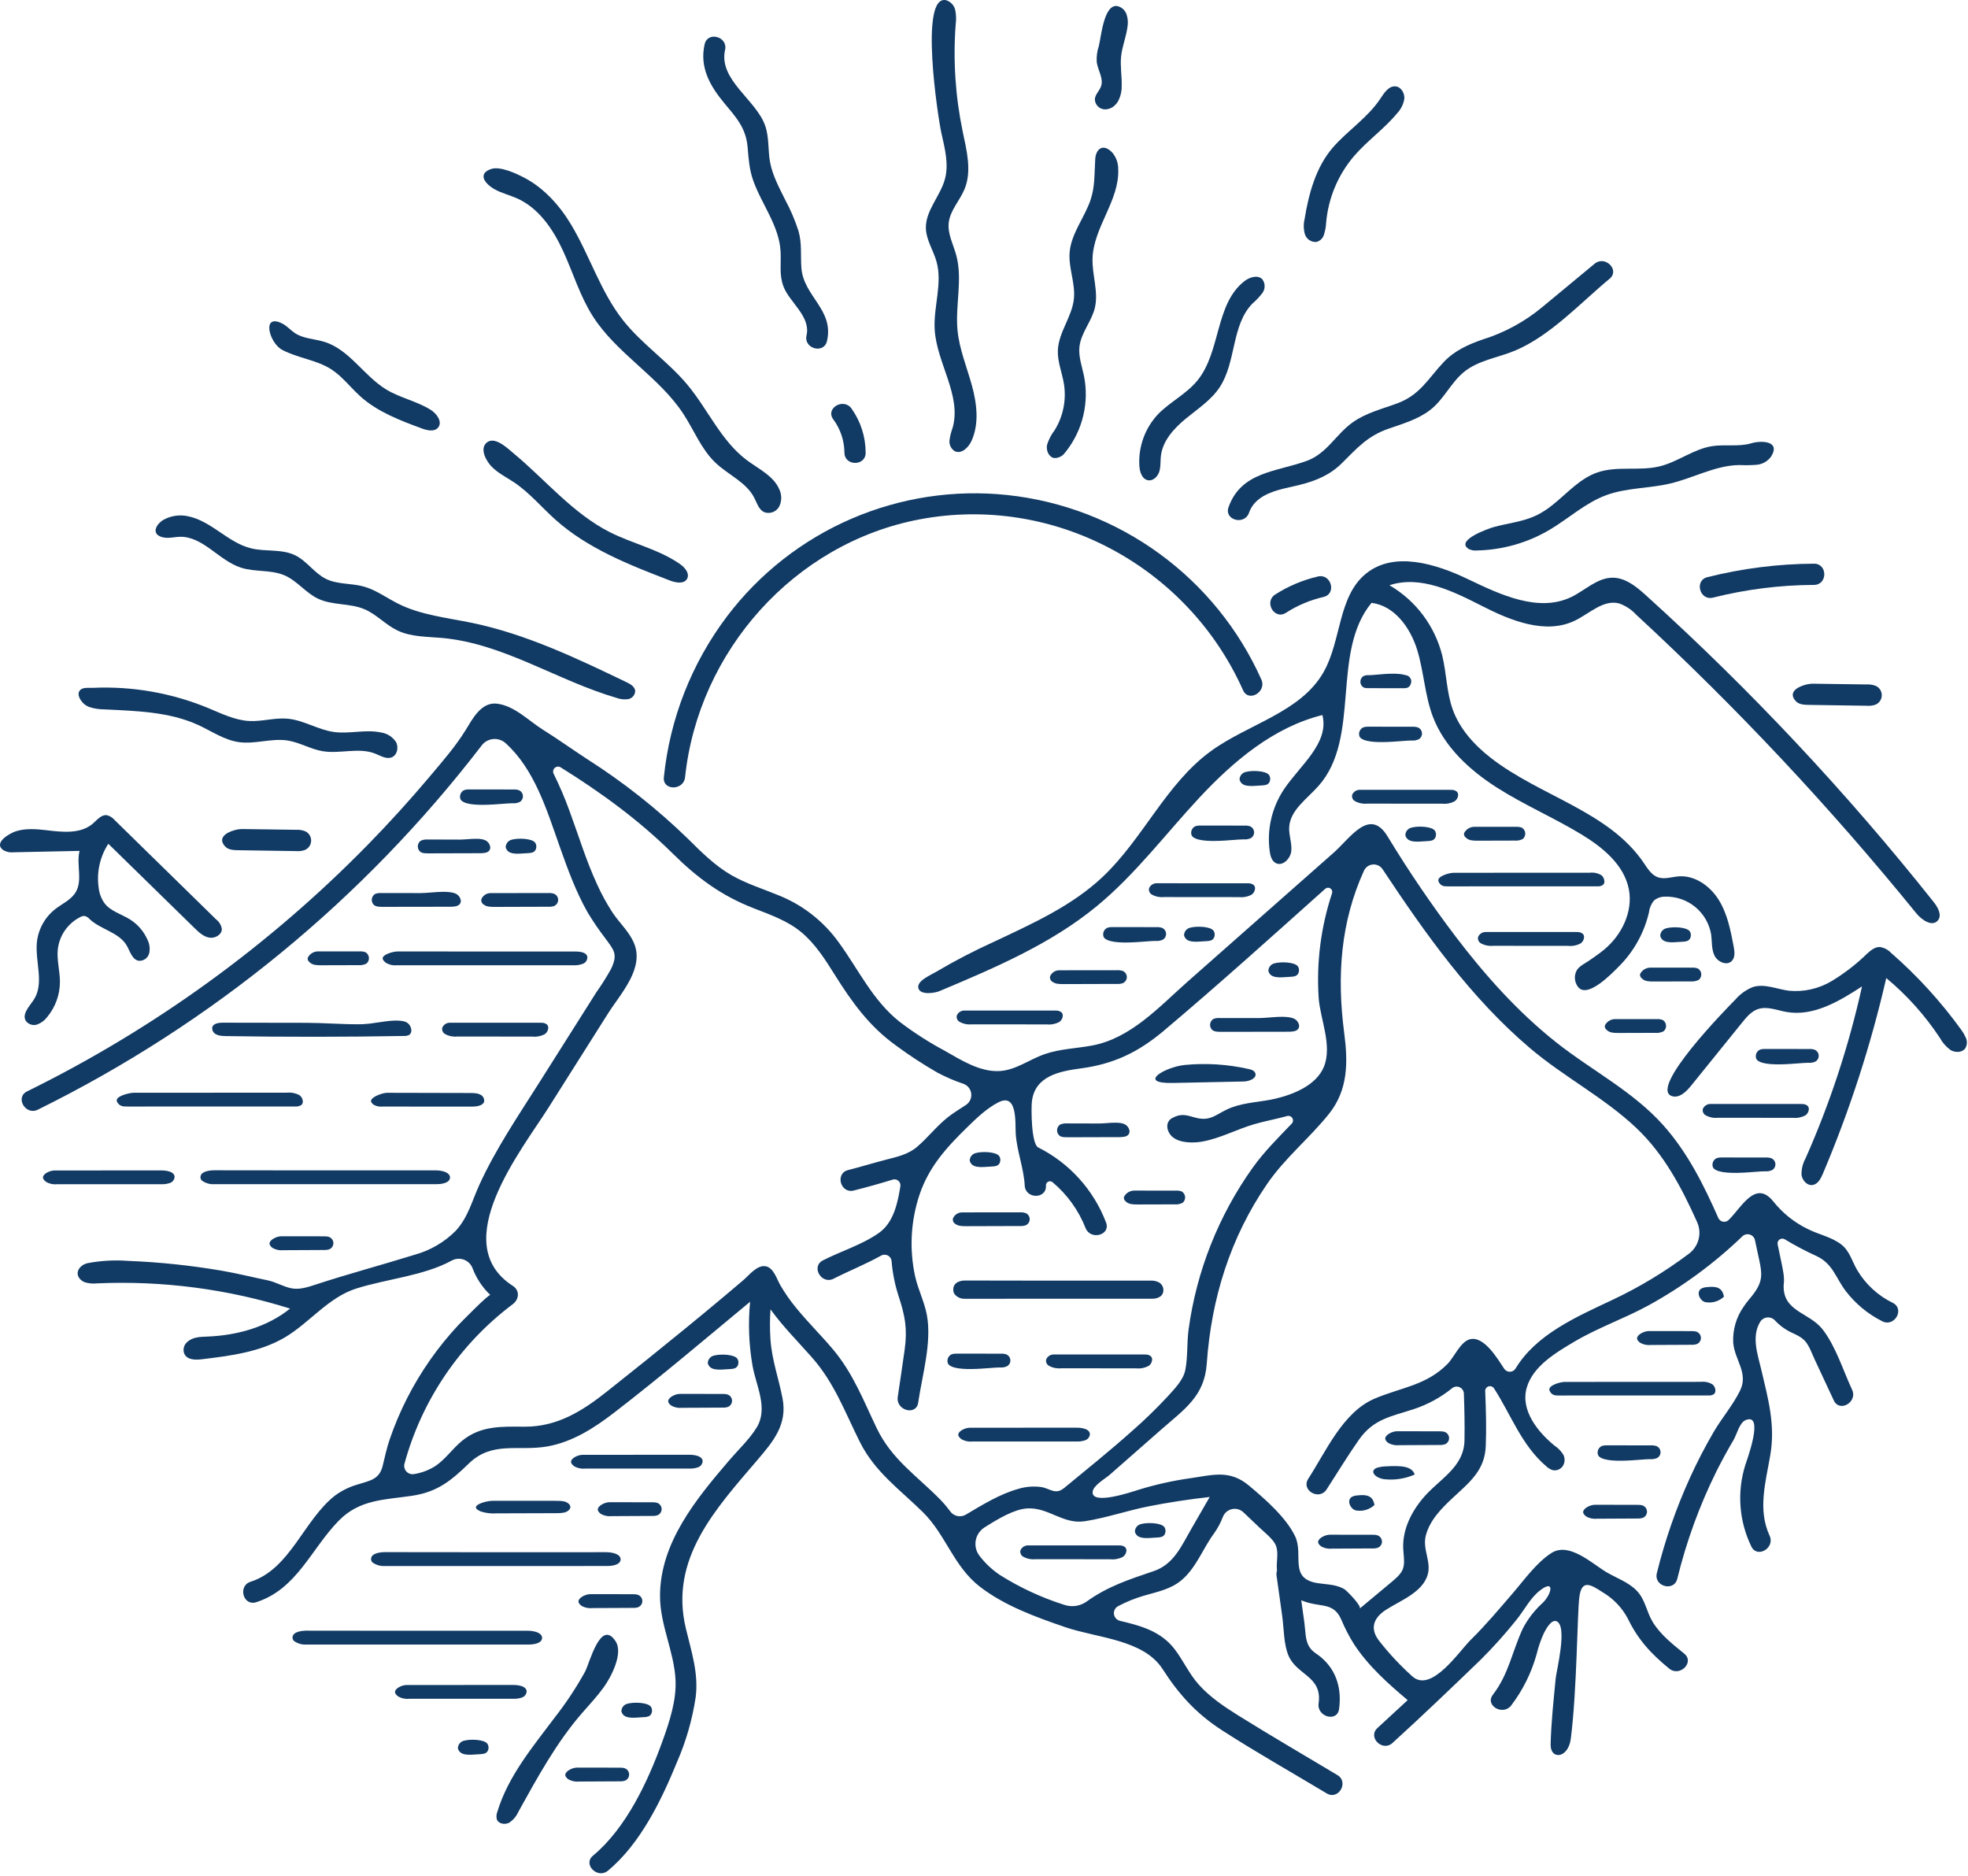 <?xml version="1.0" encoding="UTF-8"?> <svg xmlns="http://www.w3.org/2000/svg" width="575" height="548" viewBox="0 0 575 548" fill="none"> <path d="M176.357 493.005C178.485 490.062 182.204 483.087 179.851 479.499C175.481 472.837 172.281 485.836 170.962 488.358C168.36 493.075 165.381 497.574 162.056 501.812C155.633 510.386 148.494 518.87 145.322 529.302C145.033 530.007 144.976 530.785 145.158 531.524C145.636 532.859 147.518 533.185 148.769 532.519C149.955 531.729 150.89 530.617 151.465 529.312C157.061 519.253 162.596 509.034 170.17 500.366C172.221 498.02 174.49 495.587 176.357 493.005Z" fill="#113A64"></path> <path d="M553.062 380.663C548.697 378.547 545.054 375.189 542.588 371.011C541.119 368.463 540.432 365.545 538.056 363.65C535.232 361.395 531.255 360.661 528.077 359.016C524.251 357.144 520.884 354.452 518.215 351.133C512.92 344.404 508.829 352.805 505.063 356.428C504.848 356.639 504.585 356.794 504.297 356.881C504.008 356.968 503.703 356.984 503.408 356.928C503.112 356.871 502.834 356.743 502.599 356.556C502.363 356.369 502.176 356.127 502.055 355.852C497.812 346.229 493.089 336.762 486.058 328.843C477.157 318.819 464.988 312.717 454.604 304.474C443.477 295.641 433.949 284.991 425.365 273.714C418.207 264.276 411.543 254.472 405.402 244.342C400.193 235.786 394.513 244.842 389.7 249.091C384.959 253.276 380.218 257.461 375.478 261.646L347.034 286.757C338.686 294.126 330.455 303.34 319.055 305.465C314.427 306.328 309.688 306.427 305.2 307.98C300.776 309.512 296.742 312.703 291.937 312.924C286.164 313.19 280.659 309.615 275.843 306.888C271.281 304.441 266.921 301.634 262.804 298.496C254.927 292.202 250.896 283.356 245.097 275.376C240.599 269.095 234.372 264.257 227.175 261.452C222.664 259.597 217.961 258.138 213.715 255.696C208.851 252.898 204.866 248.884 200.91 244.966C191.915 236.241 182.054 228.457 171.478 221.734C167.183 218.942 163.033 215.94 158.679 213.229C154.491 210.619 150.32 206.181 145.189 205.581C140.559 205.04 138.019 210.115 135.985 213.397C133.018 218.181 129.314 222.405 125.697 226.707C119.841 233.671 113.727 240.407 107.354 246.913C78.513 276.349 44.886 300.677 7.905 318.862C4.327 320.621 7.463 325.966 11.032 324.212C61.858 299.149 106.24 262.733 140.744 217.779C141.141 217.256 141.641 216.821 142.214 216.501C142.787 216.181 143.42 215.983 144.073 215.92C144.727 215.856 145.386 215.928 146.01 216.131C146.634 216.334 147.209 216.664 147.699 217.1C156.225 224.778 159.784 236.748 163.599 247.526C165.881 253.972 168.251 260.474 171.621 266.447C173.202 269.087 174.935 271.635 176.81 274.076C179.355 277.581 180.648 278.708 178.514 283.118C177.212 285.462 175.781 287.733 174.229 289.92C168.658 298.731 163.087 307.543 157.516 316.354C151.364 326.085 144.842 335.657 140.053 346.164C137.944 350.79 136.709 355.76 133.167 359.57C129.874 362.892 125.772 365.299 121.265 366.552C111.507 369.59 101.72 372.176 91.999 375.376C89.918 376.061 87.551 376.807 85.336 376.425C82.905 376.005 80.67 374.57 78.213 374.063C73.762 373.144 69.368 372.04 64.884 371.264C55.808 369.708 46.641 368.744 37.44 368.379C33.474 368.078 29.485 368.302 25.578 369.046C24.762 369.217 24.017 369.634 23.446 370.241C21.775 372.087 23.142 374.018 24.797 374.634C25.972 374.978 27.203 375.083 28.419 374.944C47.483 374.107 66.547 376.601 84.755 382.313C78.038 387.73 69.278 390.141 60.656 390.489C58.563 390.574 56.343 390.577 54.699 392.083C54.227 392.483 53.89 393.018 53.731 393.617C53.573 394.215 53.602 394.847 53.814 395.428C54.625 397.361 57.079 397.35 59.039 397.113C67.333 396.11 75.892 395.02 83.105 390.804C90.413 386.532 95.856 379.062 104.107 376.452C113.074 373.615 123.783 372.758 131.948 368.301C132.488 368.001 133.086 367.82 133.702 367.77C134.318 367.721 134.937 367.805 135.518 368.016C136.098 368.228 136.627 368.561 137.067 368.995C137.508 369.428 137.85 369.951 138.07 370.528C139.193 373.497 140.974 376.172 143.281 378.352C142.874 377.966 134.632 386.365 133.879 387.174C130.91 390.361 128.167 393.749 125.667 397.315C120.66 404.461 116.684 412.276 113.856 420.53C112.98 423.09 112.448 425.654 111.805 428.276C110.799 432.375 107.889 432.606 104.384 433.738C102.041 434.417 99.836 435.505 97.871 436.951C88.732 444.088 84.828 458.407 73.207 462.126C69.424 463.337 71.041 469.321 74.854 468.101C86.74 464.296 90.876 452.56 98.975 444.283C105.103 438.021 112.328 438.216 120.47 436.991C127.834 435.883 131.843 432.562 136.985 427.573C143.86 420.903 151.491 424.086 159.956 422.581C167.259 421.283 173.606 417.209 179.389 412.757C192.928 402.335 205.991 391.229 219.16 380.318C218.556 386.563 218.796 392.86 219.876 399.04C220.917 404.901 224.533 411.419 221.079 417.063C218.958 420.528 215.742 423.517 213.101 426.602C203.474 437.847 192.797 450.732 192.843 466.369C192.867 474.801 196.954 482.487 197.372 490.793C197.673 496.798 195.595 503.049 193.587 508.622C189.368 520.33 183.035 534.009 173.258 542.147C170.19 544.701 174.593 549.063 177.638 546.528C187.125 538.632 193.23 525.98 197.809 514.798C200.446 508.749 202.277 502.381 203.257 495.857C204.15 488.798 201.987 482.476 200.368 475.667C195.557 455.44 209.029 440.907 221.264 426.585C225.959 421.09 230.111 416.155 228.632 408.513C227.497 402.645 225.529 397.377 225.108 391.315C224.908 388.393 224.913 385.46 225.124 382.539C228.691 387.474 233.012 391.828 237.105 396.436C243.796 403.971 246.789 412.406 251.224 421.27C255.641 430.099 262.811 435.06 269.64 441.788C276.374 448.423 278.626 457.654 286.311 463.579C293.55 469.16 302.685 472.457 311.256 475.395C320.494 478.561 334.086 478.946 339.678 487.626C344.524 495.148 349.573 500.704 357.138 505.58C367.105 512.005 377.478 517.861 387.644 523.965C391.071 526.022 394.189 520.667 390.771 518.615C381.163 512.847 371.453 507.216 361.944 501.286C357.726 498.654 353.525 495.853 350.195 492.114C347.368 488.942 345.7 485.042 343.109 481.71C339.076 476.524 333.224 474.958 327.221 473.539C326.765 473.429 326.352 473.182 326.04 472.831C325.727 472.481 325.528 472.043 325.471 471.577C325.413 471.111 325.499 470.638 325.717 470.222C325.935 469.806 326.275 469.467 326.691 469.249C329.104 467.969 331.642 466.941 334.265 466.181C338.198 465.034 342.04 464.344 345.258 461.622C349.54 457.999 351.532 452.268 354.669 448.062C355.753 446.544 356.639 444.893 357.306 443.15C357.529 442.588 357.887 442.089 358.348 441.697C358.809 441.306 359.359 441.033 359.95 440.903C360.54 440.772 361.154 440.789 361.737 440.951C362.32 441.113 362.854 441.415 363.293 441.831C364.895 443.35 366.495 444.871 368.093 446.394C369.428 447.667 371.832 449.547 372.657 451.248C373.694 453.385 372.886 456.145 373.071 458.412C373.083 458.551 373.106 458.682 373.122 458.817C372.955 459.308 372.906 459.831 372.979 460.344C373.533 464.301 374.087 468.258 374.641 472.215C375.137 475.756 375.047 480.503 376.517 483.818C379.036 489.502 386.379 489.716 385.264 497.68C384.718 501.58 390.687 503.265 391.238 499.327C392.038 493.616 390.609 488.193 386.119 484.307C384.772 483.141 383.537 482.681 382.576 481.188C381.304 479.211 381.434 476.419 381.114 474.13C380.806 471.93 380.498 469.731 380.19 467.531C380.91 467.835 381.65 468.089 382.405 468.293C386.554 469.411 389.819 468.488 391.886 473.172C392.923 475.659 394.163 478.057 395.593 480.341C399.798 486.753 405.487 491.826 411.285 496.708C408.358 499.438 405.418 502.151 402.465 504.845C399.51 507.534 403.901 511.905 406.846 509.226C415.567 501.292 424.106 493.12 432.589 484.931C436.284 481.255 439.768 477.372 443.023 473.3C445.337 470.492 447.043 466.899 449.976 464.643C454.355 461.274 453.365 465.673 450.803 468.23C448.431 470.365 446.453 472.9 444.96 475.721C441.821 482.422 440.86 489.034 436.19 495.129C433.766 498.292 439.145 501.381 441.54 498.256C444.935 493.789 447.451 488.719 448.955 483.315C449.465 481.188 450.179 479.116 451.087 477.126C451.63 476.08 453.176 473.11 454.713 473.64C458.14 474.828 454.748 488.106 454.528 490.406C453.916 496.819 453.209 503.232 453.055 509.678C452.947 514.182 458.205 513.863 458.955 507.933C460.781 493.492 460.815 471.183 461.453 466.539C462.162 461.389 464.676 462.864 468.23 465.175C471.318 466.991 473.85 469.618 475.551 472.77C478.542 478.985 482.346 483.129 487.722 487.514C490.786 490.014 495.195 485.656 492.102 483.134C488.785 480.427 485.156 477.619 482.896 473.904C481.028 470.833 480.727 467.255 478.11 464.637C475.659 462.185 472.362 461.076 469.432 459.361C465.219 456.895 458.501 450.392 453.288 453.726C448.877 456.546 445.239 461.727 441.854 465.642C437.921 470.191 434.067 474.818 429.77 479.033C426.341 482.396 418.265 494.678 412.696 489.812C409.19 486.668 405.964 483.225 403.054 479.523C400.176 475.957 401.164 472.79 404.888 470.356C409.031 467.648 415.591 465.318 417.135 460.065C418.261 456.231 415.514 452.583 416.602 448.544C417.82 444.023 421.254 440.597 424.577 437.508C429.407 433.017 433.808 429.565 434.098 422.541C434.319 417.217 434.158 411.824 433.937 406.439C433.924 406.134 434.012 405.832 434.186 405.581C434.361 405.33 434.613 405.143 434.904 405.049C435.195 404.955 435.509 404.958 435.797 405.059C436.086 405.16 436.333 405.353 436.502 405.608C441.543 413.416 444.501 422.156 451.753 428.365C452.292 428.893 452.948 429.288 453.668 429.518C454.229 429.633 454.812 429.578 455.341 429.358C455.87 429.138 456.321 428.764 456.634 428.284C456.934 427.796 457.104 427.239 457.129 426.667C457.153 426.095 457.032 425.526 456.775 425.013C456.098 423.938 455.2 423.019 454.141 422.316C449.437 418.461 444.17 412.119 446.062 405.457C447.866 399.106 454.706 395.114 460 391.974C466.914 387.872 474.567 385.247 481.612 381.402C491.618 375.909 500.854 369.116 509.08 361.202C509.363 360.93 509.713 360.739 510.094 360.648C510.475 360.558 510.874 360.57 511.249 360.685C511.624 360.8 511.961 361.012 512.226 361.301C512.492 361.59 512.675 361.944 512.757 362.328L514.013 368.16C514.892 372.242 515.018 374.41 512.379 377.969C511.427 379.252 510.327 380.408 509.454 381.754C507.28 384.838 506.206 388.564 506.405 392.332C506.852 397.413 510.949 401.129 508.371 406.353C506.306 410.541 503.036 414.334 500.672 418.391C498.163 422.698 495.872 427.122 493.801 431.661C489.707 440.658 486.455 450.015 484.088 459.611C483.127 463.481 489.1 465.132 490.062 461.258C492.695 450.441 496.514 439.948 501.449 429.969C503.035 426.799 504.731 423.686 506.538 420.631C507.439 419.106 508.219 415.659 509.995 414.911C515.703 412.508 510.245 426.975 509.895 428.145C507.469 435.97 508.109 444.424 511.684 451.795C513.361 455.408 518.703 452.265 517.034 448.668C513.485 441.02 515.913 432.906 517.245 425.057C518.733 416.29 516.622 408.723 514.615 400.218C513.557 395.733 511.679 390.583 514.234 386.263C514.444 385.895 514.738 385.582 515.091 385.348C515.445 385.114 515.848 384.966 516.268 384.915C516.689 384.865 517.116 384.914 517.514 385.058C517.913 385.202 518.272 385.437 518.564 385.744C519.592 386.852 520.77 387.808 522.065 388.586C523.748 389.609 525.74 390.131 527.172 391.568C528.578 392.978 529.364 395.389 530.181 397.128C532.063 401.131 533.92 405.146 535.79 409.154C537.473 412.764 542.815 409.622 541.139 406.027C538.504 400.376 536.388 393.416 532.573 388.463C528.632 383.346 520.85 383.272 521.141 375.458C521.462 373.296 520.951 371.102 520.459 368.701C520.108 366.99 519.748 365.28 519.38 363.572C519.321 363.304 519.342 363.025 519.44 362.769C519.539 362.513 519.71 362.292 519.933 362.132C520.156 361.973 520.421 361.883 520.695 361.873C520.969 361.863 521.24 361.934 521.474 362.077C524.474 363.892 527.577 365.529 530.768 366.981C535.538 369.243 536.298 373.246 539.248 377.151C542.093 380.876 545.747 383.907 549.935 386.013C553.469 387.849 556.605 382.504 553.062 380.663ZM256.14 417.229C252.225 409.049 249.254 401.214 243.337 394.188C239.891 390.097 236.063 386.342 232.682 382.195C230.917 380.07 229.335 377.801 227.952 375.411C226.959 373.657 226.045 370.456 223.8 369.971C221.247 369.42 218.85 372.59 217.165 374.024C215.284 375.626 213.397 377.22 211.503 378.807C207.713 381.985 203.902 385.137 200.071 388.265C192.58 394.388 185.041 400.45 177.453 406.452C170.169 412.241 162.824 416.875 153.231 416.824C146.537 416.789 140.53 416.463 135.045 420.912C132.221 423.201 130.137 426.4 127.071 428.402C125.204 429.556 123.125 430.328 120.957 430.671C120.55 430.741 120.132 430.707 119.741 430.572C119.351 430.437 119.001 430.205 118.725 429.899C118.448 429.592 118.253 429.221 118.159 428.819C118.065 428.417 118.074 427.997 118.185 427.599C123.271 408.993 134.402 392.607 149.825 381.023C151.691 379.627 151.93 377.025 149.825 375.673C130.506 363.259 152.395 336.042 160.294 323.548C166.079 314.398 171.865 305.247 177.65 296.097C181.386 290.188 188.466 282.818 185.148 275.326C183.71 272.079 180.912 269.553 178.966 266.616C177.272 264.013 175.776 261.286 174.493 258.458C171.257 251.485 169.049 244.087 166.382 236.89C165.049 233.203 163.508 229.594 161.765 226.081C161.62 225.8 161.57 225.479 161.625 225.167C161.68 224.855 161.835 224.57 162.067 224.355C162.3 224.14 162.596 224.008 162.911 223.977C163.226 223.947 163.542 224.021 163.811 224.188C175.483 231.47 186.591 239.507 196.529 249.347C203.7 256.447 210.685 261.633 220.12 265.321C224.953 267.211 229.995 268.939 234.055 272.294C238.174 275.699 241.073 280.287 243.88 284.764C248.902 292.771 253.955 299.825 261.717 305.412C265.624 308.302 269.694 310.964 273.907 313.385C276.345 314.678 278.885 315.769 281.501 316.647C282.106 316.865 282.639 317.247 283.04 317.75C283.44 318.253 283.694 318.857 283.771 319.496C283.849 320.134 283.747 320.782 283.478 321.366C283.209 321.95 282.783 322.449 282.248 322.805C280.379 324.038 278.443 325.203 276.834 326.492C273.539 329.131 271.048 332.43 267.87 335.128C265.293 337.314 261.874 338.039 258.69 338.86C255.042 339.801 251.443 340.928 247.787 341.846C243.922 342.817 245.56 348.794 249.434 347.821C253.263 346.858 257.061 345.797 260.827 344.635C261.109 344.546 261.41 344.531 261.699 344.591C261.989 344.65 262.259 344.783 262.483 344.976C262.708 345.169 262.879 345.416 262.981 345.694C263.083 345.972 263.113 346.271 263.067 346.563C262.29 351.464 261.091 357.216 256.75 360.246C251.759 363.73 245.81 365.484 240.432 368.233C236.88 370.049 240.012 375.397 243.559 373.583C247.943 371.341 252.969 369.344 257.466 366.819C257.768 366.653 258.108 366.566 258.453 366.566C258.798 366.566 259.137 366.653 259.44 366.818C259.743 366.984 259.999 367.223 260.185 367.514C260.371 367.805 260.48 368.138 260.504 368.482C260.783 371.921 261.461 375.316 262.526 378.598C264.401 384.347 265.169 388.081 264.328 394.25C263.695 398.89 262.973 403.519 262.296 408.153C261.726 412.053 267.695 413.736 268.27 409.8C269.439 401.802 272.281 392.323 270.822 384.266C270.118 380.386 268.251 376.796 267.387 372.938C265.65 365.025 266.082 356.79 268.637 349.101C271.402 340.836 276.653 335.129 282.759 329.176C285.44 326.562 288.288 323.832 291.641 322.088C297.398 319.094 296.567 328.178 296.774 331.269C297.115 336.36 299.125 341.231 299.402 346.385C299.615 350.351 305.811 350.376 305.597 346.385L305.596 346.358C305.584 346.129 305.638 345.902 305.753 345.703C305.868 345.505 306.038 345.345 306.243 345.242C306.448 345.139 306.678 345.098 306.905 345.124C307.133 345.149 307.348 345.241 307.525 345.387C311.807 348.981 315.124 353.587 317.176 358.787C318.62 362.454 324.613 360.857 323.15 357.14C319.518 347.617 312.45 339.802 303.34 335.234C301.302 334.221 301.258 323.855 301.491 321.829C302.358 314.289 309.69 312.961 315.882 312.13C325.492 310.84 332.666 307.361 340.066 301.118C356.046 287.639 371.608 273.619 387.203 259.664C387.405 259.484 387.66 259.374 387.929 259.353C388.199 259.332 388.468 259.401 388.694 259.548C388.921 259.695 389.093 259.913 389.184 260.167C389.274 260.422 389.278 260.699 389.196 260.957C385.935 270.788 384.605 281.156 385.278 291.491C385.698 297.69 389.376 305.525 386.78 311.738C384.564 317.043 378.058 319.675 372.874 320.935C368.57 321.982 364.076 321.993 359.89 323.544C355.439 325.194 354.026 327.857 349.182 326.506C346.538 325.77 345.099 325.234 342.509 326.633C340.288 327.832 340.893 330.616 342.429 332.036C344.561 334.008 348.672 333.998 351.308 333.516C356.542 332.559 361.261 329.978 366.33 328.479C369.58 327.519 372.866 326.955 376.081 326.055C376.365 325.977 376.667 325.994 376.94 326.104C377.213 326.214 377.443 326.411 377.594 326.664C377.744 326.917 377.808 327.213 377.774 327.505C377.741 327.798 377.612 328.072 377.409 328.284C373.476 332.39 369.426 336.382 366.055 341.084C356.032 355.123 349.584 371.393 347.269 388.487C346.749 392.348 347.073 396.534 346.304 400.315C345.71 403.24 343.045 405.909 341.123 408.028C337.811 411.595 334.313 414.985 330.644 418.184C324.256 423.883 317.578 429.25 310.97 434.689C308.318 436.871 306.932 434.888 304.146 434.441C301.869 434.144 299.554 434.347 297.364 435.037C292.069 436.541 287.056 439.629 282.201 442.51C281.462 442.949 280.587 443.097 279.746 442.926C278.904 442.756 278.157 442.278 277.647 441.587C276.743 440.348 275.752 439.175 274.682 438.076C267.823 431.094 260.514 426.37 256.14 417.229ZM348.064 446.691C345.17 451.706 342.935 457.042 337.065 459.023C329.72 461.502 323.505 463.564 317.55 467.867C316.612 468.547 315.524 468.993 314.378 469.168C313.232 469.344 312.061 469.242 310.962 468.873C304.333 466.778 298.001 463.84 292.12 460.131C289.873 458.615 287.884 456.749 286.229 454.603C285.734 453.978 285.375 453.257 285.176 452.485C284.977 451.714 284.943 450.909 285.074 450.123C285.206 449.337 285.501 448.588 285.941 447.923C286.381 447.259 286.955 446.694 287.626 446.265C291.746 443.648 296.326 440.953 300.034 440.706C306.341 440.286 310.531 445.436 316.98 444.437C323.213 443.471 329.322 441.334 335.525 440.105C341.464 438.928 347.441 438.03 353.45 437.355C351.655 440.468 349.859 443.58 348.064 446.691ZM471.035 379.811C460.45 384.8 448.82 389.868 442.804 399.832C442.633 400.115 442.393 400.349 442.107 400.514C441.821 400.679 441.497 400.769 441.167 400.775C440.837 400.782 440.511 400.705 440.218 400.551C439.926 400.398 439.677 400.172 439.495 399.897C437.647 397.138 433.664 390.243 429.495 391.271C426.721 391.956 424.87 396.523 422.931 398.484C416.651 404.835 409.359 405.317 401.584 408.644C392.327 412.604 387.435 424.042 382.238 432.039C380.059 435.392 385.42 438.501 387.587 435.166C390.741 430.314 393.747 425.317 397.078 420.586C401.335 414.541 406.454 413.857 412.984 411.718C417.097 410.375 420.929 408.288 424.289 405.562C424.596 405.319 424.965 405.167 425.354 405.122C425.743 405.077 426.137 405.14 426.492 405.306C426.846 405.471 427.148 405.732 427.364 406.059C427.579 406.386 427.699 406.766 427.711 407.157C427.866 411.724 427.975 416.291 427.885 420.836C427.725 428.906 420.22 432.251 415.537 437.962C411.981 442.299 409.476 447.656 410.05 453.385C410.505 457.925 410.325 459.078 406.754 462.056C403.586 464.697 400.418 467.338 397.25 469.979C398.033 469.326 393.482 464.731 392.879 464.354C390.521 462.877 387.694 462.945 385.042 462.539C376.417 461.218 380.985 454.239 378.394 448.831C375.739 443.289 369.637 437.992 364.968 434.073C359.319 429.333 354.528 430.897 347.873 431.86C342.667 432.592 337.528 433.742 332.505 435.296C330.902 435.8 318.852 439.922 319.24 435.849C319.421 433.955 322.965 431.984 324.261 430.845L339.232 417.698C346.08 411.684 351.919 407.921 352.584 398.415C353.912 379.448 359.418 361.606 370.259 345.843C375.512 338.205 382.593 332.554 388.305 325.412C393.869 318.456 393.872 310.381 392.756 301.913C390.536 285.071 391.718 269.297 398.519 254.383C398.749 253.877 399.11 253.442 399.565 253.122C400.02 252.803 400.552 252.611 401.106 252.566C401.66 252.521 402.215 252.625 402.716 252.868C403.216 253.11 403.642 253.482 403.95 253.944C416.465 272.809 429.706 291.525 447.039 306.236C456.9 314.605 468.639 320.62 478.05 329.503C486.162 337.161 491.352 346.995 495.865 357.07C496.569 358.649 496.716 360.42 496.281 362.093C495.847 363.767 494.856 365.243 493.473 366.279C486.476 371.545 478.957 376.079 471.035 379.811Z" fill="#113A64"></path> <path d="M574.261 302.967C573.943 302.253 573.548 301.575 573.083 300.947C567.119 292.676 560.227 285.116 552.542 278.415C551.668 277.473 550.498 276.859 549.227 276.676C547.776 276.637 546.549 277.682 545.476 278.66C542.361 281.699 538.907 284.37 535.182 286.619C531.424 288.873 527.044 289.867 522.681 289.456C519.132 288.988 515.533 287.297 512.122 288.381C510.155 289.175 508.408 290.43 507.026 292.04C504.293 294.791 481.816 317.798 488.408 320.207C490.545 320.987 492.619 319.019 494.05 317.249C499.042 311.073 504.034 304.896 509.027 298.72C510.304 297.139 511.685 295.484 513.607 294.824C516.265 293.911 519.117 295.137 521.881 295.639C529.747 297.069 537.348 292.56 544.037 288.182C540.227 305.431 534.702 322.257 527.546 338.408C526.736 339.869 526.325 341.517 526.354 343.186C526.538 344.838 527.992 346.472 529.632 346.201C531.143 345.952 531.981 344.356 532.579 342.947C540.42 324.46 546.623 305.32 551.116 285.748C557.184 290.78 562.472 296.683 566.808 303.265C567.565 304.656 568.626 305.859 569.912 306.782C571.27 307.587 573.269 307.564 574.196 306.287C574.5 305.789 574.666 305.219 574.677 304.636C574.688 304.053 574.545 303.477 574.261 302.967V302.967Z" fill="#113A64"></path> <path d="M564.997 263.564C539.493 231.457 511.394 201.501 480.982 173.997C480.742 173.78 480.499 173.562 480.253 173.344C477.625 171.023 474.661 168.794 471.201 168.782C466.698 168.766 463.167 172.451 459.114 174.412C449.608 179.011 438.532 173.826 429.012 169.258C419.492 164.689 407.323 160.936 399.116 167.581C390.877 174.251 391.959 187.154 386.714 196.367C380 208.162 364.772 211.46 353.796 219.443C340.689 228.975 333.98 245.044 322.194 256.168C313.151 264.703 301.669 269.829 290.563 275.074C284.78 277.686 279.143 280.611 273.678 283.835C272.114 284.794 267.514 286.635 268.382 288.874C269.124 290.787 273.173 290.119 274.505 289.558C290.614 282.775 306.975 275.841 320.468 264.731C331.736 255.453 340.563 243.62 350.523 232.95C360.482 222.281 372.209 212.42 386.375 208.906C388.446 217.13 379.831 223.6 375.115 230.648C371.576 235.983 370.108 242.426 370.985 248.767C371.169 250.056 371.556 251.485 372.69 252.125C374.688 253.253 377.066 250.886 377.285 248.602C377.503 246.319 376.556 244.058 376.663 241.766C376.9 236.675 381.901 233.399 385.273 229.575C397.759 215.415 388.741 190.727 400.717 176.133C407.411 176.93 412.055 183.376 414.049 189.815C416.042 196.255 416.272 203.179 418.684 209.474C422.063 218.295 429.421 225.036 437.385 230.117C445.348 235.197 454.096 238.935 462.166 243.847C468.341 247.605 474.525 252.692 475.906 259.788C477.187 266.371 473.797 273.25 468.613 277.504C467.285 278.595 465.853 279.564 464.45 280.554C463.228 281.416 461.66 282.081 460.779 283.334C460.333 284.071 460.112 284.921 460.142 285.781C460.171 286.641 460.451 287.474 460.946 288.177C463.607 292.123 471.062 284.29 472.902 282.449C477.291 278.101 480.367 272.603 481.778 266.587C481.918 265.328 482.412 264.133 483.2 263.141C484.097 262.381 485.234 261.965 486.409 261.966C489.628 261.852 492.777 262.912 495.271 264.949C497.765 266.987 499.432 269.862 499.961 273.039C500.235 275.096 500.024 277.281 500.92 279.153C501.815 281.025 504.516 282.245 505.976 280.769C507.016 279.719 506.814 278.007 506.539 276.555C505.648 271.85 504.713 267.026 502.198 262.952C499.683 258.878 495.202 255.656 490.429 256.039C488.402 256.202 486.313 256.985 484.397 256.304C482.507 255.632 481.384 253.751 480.259 252.092C470.028 237.002 449.938 232.618 435.558 221.41C430.76 217.67 426.486 212.976 424.437 207.248C422.642 202.233 422.655 196.76 421.401 191.583C420.336 187.292 418.422 183.258 415.771 179.72C413.12 176.182 409.786 173.212 405.967 170.985C415.013 167.988 424.594 172.748 433.081 177.081C441.568 181.414 451.729 185.477 460.274 181.259C464.477 179.184 468.47 175.132 473.014 176.283C474.932 176.944 476.655 178.071 478.03 179.562C507.36 206.663 534.718 235.824 559.894 266.823C561.494 268.793 564.521 270.856 566.179 268.934C567.484 267.421 566.239 265.128 564.997 263.564Z" fill="#113A64"></path> <path d="M23.179 248.889C22.343 252.761 24.15 257.169 22.157 260.597C20.833 262.876 18.212 263.993 16.13 265.61C14.629 266.788 13.382 268.256 12.461 269.927C11.541 271.598 10.967 273.438 10.774 275.336C10.23 280.978 12.984 287.265 9.903 292.023C8.608 294.021 6.304 296.278 7.573 298.293C7.945 298.788 8.464 299.153 9.056 299.335C9.648 299.518 10.282 299.509 10.868 299.31C12.036 298.884 13.053 298.125 13.794 297.127C16.188 294.242 17.502 290.614 17.513 286.865C17.511 283.68 16.559 280.516 16.887 277.348C17.116 275.353 17.837 273.446 18.987 271.799C20.137 270.153 21.678 268.819 23.473 267.918C23.85 267.698 24.28 267.589 24.716 267.603C25.317 267.761 25.853 268.103 26.247 268.583C29.514 271.616 34.785 272.39 37.022 276.246C38.016 277.959 38.614 280.396 40.57 280.706C41.255 280.749 41.934 280.549 42.487 280.142C43.04 279.736 43.433 279.148 43.597 278.481C43.884 277.128 43.695 275.718 43.063 274.489C41.995 272.08 40.234 270.043 38.005 268.638C35.499 267.067 32.383 266.267 30.564 263.935C29.604 262.587 29.007 261.016 28.829 259.371C28.18 254.886 29.183 250.318 31.649 246.517C40.051 254.732 48.453 262.947 56.854 271.161C58.086 272.366 59.426 273.629 61.123 273.933C62.819 274.238 64.88 273.067 64.809 271.345C64.617 270.262 64.027 269.289 63.154 268.62C53.269 258.944 43.385 249.269 33.5 239.594C32.917 238.891 32.125 238.391 31.239 238.167C29.608 237.944 28.388 239.524 27.146 240.605C23.622 243.67 18.351 243.135 13.715 242.572C10.757 242.213 7.515 241.942 4.629 242.867C2.979 243.396 -2.078 246.14 0.943 248.373C1.892 248.918 2.992 249.138 4.077 249L23.248 248.595C23.224 248.692 23.201 248.791 23.179 248.889Z" fill="#113A64"></path> <path d="M212.469 180.003C202.101 193.705 195.699 209.994 193.963 227.088C193.547 231.049 199.746 231.02 200.159 227.088C204.035 190.22 232.083 158.658 268.69 151.735C307.903 144.32 347.035 165.46 363.19 201.66C364.812 205.294 370.152 202.147 368.54 198.533C361.97 183.846 351.663 171.139 338.647 161.681C325.631 152.223 310.362 146.344 294.364 144.633C278.823 142.973 263.116 145.358 248.768 151.555C234.419 157.752 221.915 167.551 212.469 180.003V180.003Z" fill="#113A64"></path> <path d="M270.52 66.646C270.52 66.689 270.522 66.732 270.523 66.776C270.643 70.154 272.696 73.129 273.614 76.382C275.427 82.809 272.696 89.629 273.094 96.294C273.68 106.114 280.997 115.48 278.342 124.952C277.908 126.132 277.601 127.355 277.426 128.601C277.349 129.226 277.451 129.861 277.722 130.43C277.992 131 278.42 131.48 278.954 131.815C280.845 132.756 282.921 130.817 283.809 128.9C286.145 123.858 285.431 117.938 283.956 112.58C282.482 107.223 280.288 102.009 279.762 96.477C279.064 89.148 281.329 81.577 279.369 74.48C278.513 71.378 276.853 68.355 277.184 65.153C277.564 61.482 280.446 58.611 281.84 55.194C283.99 49.92 282.43 43.968 281.269 38.393C279.128 28.104 278.441 17.565 279.229 7.085C279.417 5.716 279.374 4.325 279.102 2.971C278.956 2.294 278.634 1.669 278.167 1.158C277.7 0.648 277.106 0.271 276.445 0.066C268.503 -1.744 274.059 34.398 275.035 38.803C276.018 43.234 277.264 47.846 276.107 52.235C274.781 57.264 270.411 61.464 270.52 66.646Z" fill="#113A64"></path> <path d="M311.221 132.178C311.336 132.047 311.446 131.913 311.551 131.779C313.935 128.708 315.63 125.16 316.521 121.375C317.412 117.591 317.478 113.659 316.715 109.847C316.126 107.002 315.065 104.165 315.391 101.277C315.846 97.25 318.896 93.969 319.867 90.034C321.035 85.296 319.055 80.362 319.21 75.484C319.499 66.384 327.106 58.556 326.714 49.459C326.744 47.647 326.109 45.887 324.929 44.512C322.212 41.755 320.182 43.583 320 46.464C319.744 50.533 319.971 54.428 318.643 58.371C316.868 63.641 312.943 68.24 312.515 73.785C312.164 78.322 314.247 82.807 313.766 87.332C313.208 92.575 309.292 97.08 309.079 102.348C308.944 105.689 310.326 108.888 310.86 112.19C311.599 116.868 310.634 121.656 308.143 125.683C307.139 126.976 306.383 128.442 305.912 130.008C305.608 131.613 306.437 133.593 308.053 133.83C308.677 133.84 309.293 133.693 309.846 133.405C310.399 133.116 310.872 132.695 311.221 132.178Z" fill="#113A64"></path> <path d="M325.726 30.766C326.074 30.441 326.376 30.07 326.623 29.663C327.369 28.287 327.75 26.743 327.728 25.178C327.816 22.269 327.255 19.351 327.56 16.457C327.868 13.533 329.047 10.761 329.423 7.845C329.635 6.615 329.538 5.351 329.14 4.168C328.934 3.58 328.583 3.053 328.12 2.636C327.656 2.219 327.096 1.926 326.489 1.783C322.491 1.076 321.722 10.909 321.042 13.487C320.544 14.983 320.34 16.561 320.44 18.134C320.754 20.539 322.485 22.882 321.709 25.18C321.257 26.518 320.001 27.557 319.886 28.964C319.891 29.744 320.198 30.491 320.743 31.048C321.287 31.606 322.026 31.931 322.805 31.955C323.347 31.958 323.883 31.855 324.384 31.651C324.885 31.447 325.341 31.146 325.726 30.766V30.766Z" fill="#113A64"></path> <path d="M218.421 42.884C218.72 46.277 218.891 49.361 220.027 52.62C222.472 59.631 227.695 65.94 228.073 73.559C228.249 77.098 227.62 80.318 228.925 83.731C230.688 88.345 236.936 92.46 235.651 97.99C234.749 101.869 240.721 103.525 241.625 99.637C243.754 90.476 234.748 86.579 234.144 78.255C233.872 74.498 234.346 71.195 233.302 67.502C232.302 64.387 231.02 61.37 229.471 58.489C227.726 54.963 225.783 51.437 225.023 47.536C224.315 43.899 224.795 40.211 223.541 36.657C220.879 29.107 209.881 23.307 211.849 14.579C212.725 10.696 206.754 9.038 205.875 12.932C204.375 19.585 207.344 24.972 211.511 30C214.961 34.163 217.927 37.277 218.421 42.884Z" fill="#113A64"></path> <path d="M246.723 132.251C246.76 136.236 252.956 136.246 252.919 132.251C252.912 127.628 251.468 123.121 248.786 119.355C246.48 116.146 241.103 119.236 243.437 122.482C245.544 125.305 246.695 128.728 246.723 132.251V132.251Z" fill="#113A64"></path> <path d="M338.886 137.11C339.128 135.856 339.034 134.541 339.177 133.262C339.677 128.779 343.001 125.148 346.488 122.287C349.975 119.426 353.88 116.892 356.365 113.128C361.24 105.743 359.75 94.999 365.94 88.675C367.02 87.755 367.996 86.719 368.853 85.588C369.27 85.012 369.494 84.319 369.493 83.608C369.492 82.897 369.266 82.204 368.848 81.629C367.515 80.187 365.076 80.973 363.53 82.184C354.996 88.868 356.718 102.777 349.856 111.169C346.662 115.076 342.008 117.332 338.479 120.874C336.559 122.884 335.072 125.266 334.11 127.873C333.148 130.48 332.732 133.257 332.887 136.032C332.977 137.839 333.679 140.033 335.466 140.317C336.957 140.554 338.286 139.199 338.727 137.756C338.791 137.544 338.844 137.328 338.886 137.11V137.11Z" fill="#113A64"></path> <path d="M386.865 68.421C387.197 67.37 387.395 66.281 387.455 65.18C388.054 57.968 390.903 51.126 395.598 45.619C399.448 41.128 404.411 37.684 408.18 33.125C409.308 31.949 410.051 30.457 410.309 28.848C410.435 27.235 409.407 25.432 407.799 25.245C405.81 25.014 404.444 27.093 403.343 28.766C399.644 34.381 393.836 38.051 389.462 43.061C384.46 48.79 382.352 56.691 381.161 64.054C380.819 65.493 380.852 66.995 381.255 68.418C381.476 69.122 381.93 69.73 382.542 70.142C383.154 70.554 383.888 70.746 384.624 70.686C385.168 70.548 385.665 70.265 386.06 69.866C386.455 69.467 386.733 68.967 386.865 68.421V68.421Z" fill="#113A64"></path> <path d="M395.194 123.412C390.307 126.904 387.69 132.504 381.797 134.651C372.894 137.894 362.65 137.779 358.948 148.181C357.609 151.944 363.593 153.564 364.922 149.828C367.075 143.779 374.407 142.993 379.762 141.653C384.476 140.474 388.586 138.773 392.066 135.321C396.512 130.912 399.535 127.39 405.666 125.257C409.829 123.808 414.168 122.565 417.735 119.872C421.773 116.823 423.751 112.051 427.554 108.823C431.727 105.281 437.669 104.517 442.598 102.458C452.956 98.129 461.747 88.507 470.293 81.427C473.366 78.882 468.962 74.52 465.912 77.047C460.793 81.287 455.674 85.528 450.555 89.769C445.445 94.005 439.557 97.201 433.22 99.178C428.994 100.631 424.969 102.454 421.848 105.746C417.25 110.596 414.971 115.33 408.321 117.813C403.858 119.48 399.126 120.601 395.194 123.412Z" fill="#113A64"></path> <path d="M142.614 53.925C143.219 54.481 143.891 54.96 144.614 55.352C146.634 56.466 148.919 56.999 151.027 57.934C157.415 60.766 161.621 67 164.535 73.351C167.45 79.701 169.454 86.512 173.211 92.403C180.196 103.352 192.509 110.017 199.633 120.876C202.783 125.678 204.899 131.269 209.068 135.219C212.795 138.75 218.069 140.883 220.392 145.462C221.164 146.983 221.686 148.844 223.212 149.604C224.018 149.924 224.912 149.939 225.728 149.647C226.544 149.355 227.226 148.776 227.646 148.019C228.035 147.244 228.243 146.39 228.254 145.523C228.266 144.656 228.08 143.798 227.711 143.013C226.035 139.022 221.674 137.037 218.206 134.445C210.691 128.828 206.861 119.646 200.861 112.433C195.184 105.606 187.569 100.566 182.061 93.602C175.449 85.241 172.313 74.692 166.824 65.555C163.511 60.041 158.89 54.878 153.119 51.883C150.842 50.701 146.122 48.472 143.474 49.382C140.491 50.408 140.906 52.319 142.614 53.925Z" fill="#113A64"></path> <path d="M199.32 165.3C199.118 165.126 198.908 164.962 198.69 164.809C192.537 160.497 184.924 158.881 178.217 155.496C167.351 150.012 159.416 140.219 150.051 132.445C148.265 130.962 144.491 127.244 142.123 129.385C140.048 131.262 142.194 134.858 143.656 136.347C145.518 138.244 147.965 139.428 150.174 140.906C154.726 143.952 158.269 148.253 162.358 151.898C171.814 160.33 183.919 165.053 195.742 169.607C197.466 170.271 199.885 170.706 200.76 169.078C201.46 167.776 200.498 166.32 199.32 165.3Z" fill="#113A64"></path> <path d="M99.66 110.177C101.619 111.998 103.363 114.09 105.363 115.878C110.391 120.372 116.875 122.813 123.197 125.159C124.805 125.755 126.898 126.237 127.997 124.921C129.37 123.275 127.62 120.849 125.802 119.715C121.792 117.212 116.969 116.277 112.92 113.838C106.35 109.88 102.159 102.191 94.84 99.896C91.953 98.991 88.716 98.991 86.188 97.33C84.909 96.489 83.893 95.265 82.534 94.56C76.358 91.358 78.576 100.151 82.448 102.214C86.981 104.629 92.409 105.105 96.738 107.868C97.78 108.548 98.758 109.321 99.66 110.177V110.177Z" fill="#113A64"></path> <path d="M48.988 157.133C50.148 157.129 51.324 156.864 52.493 156.83C59.269 156.629 63.931 163.743 70.376 165.84C74.523 167.188 79.211 166.373 83.202 168.127C86.832 169.721 89.341 173.212 92.922 174.913C97.112 176.904 102.166 176.172 106.443 177.97C109.97 179.452 112.624 182.51 116.069 184.175C120.097 186.122 124.765 185.983 129.221 186.389C147.158 188.024 162.844 198.85 180.136 203.891C181.219 204.298 182.387 204.424 183.532 204.258C184.1 204.158 184.616 203.863 184.992 203.425C185.367 202.986 185.578 202.431 185.588 201.854C185.474 200.611 184.196 199.862 183.071 199.322C168.502 192.326 153.752 185.267 137.928 181.982C130.625 180.466 123.013 179.725 116.345 176.384C112.94 174.679 109.814 172.309 106.135 171.325C102.541 170.363 98.577 170.774 95.239 169.129C91.85 167.458 89.669 163.924 86.28 162.252C82.348 160.312 77.622 161.243 73.362 160.204C69.985 159.381 67.046 157.359 64.17 155.407C61.294 153.455 58.299 151.493 54.89 150.817C52.499 150.304 50.004 150.658 47.851 151.816C45.471 153.187 43.948 156.271 47.822 157.031C48.206 157.104 48.597 157.138 48.988 157.133V157.133Z" fill="#113A64"></path> <path d="M26.081 206.556C27.465 207.013 28.914 207.246 30.372 207.247C39.74 207.715 49.425 207.91 57.945 211.83C61.86 213.631 65.538 216.219 69.805 216.82C74.526 217.485 79.343 215.611 84.052 216.35C87.553 216.899 90.708 218.854 94.201 219.455C99.327 220.336 104.852 218.254 109.675 220.201C111.232 220.83 112.894 221.877 114.455 221.258C116.103 220.606 116.546 218.268 115.668 216.727C115.168 215.993 114.52 215.371 113.767 214.901C113.013 214.43 112.17 214.122 111.291 213.994C106.788 213.033 102.078 214.494 97.519 213.85C92.864 213.193 88.684 210.388 84.002 209.968C80.296 209.636 76.596 210.833 72.879 210.651C68.625 210.443 64.695 208.462 60.76 206.834C50.133 202.454 38.677 200.448 27.194 200.957C25.752 201.022 23.755 200.635 23.104 202.086C22.48 203.476 24.027 205.408 25.094 206.067C25.407 206.26 25.738 206.423 26.081 206.556V206.556Z" fill="#113A64"></path> <path d="M68.371 242.588C65.989 243.278 63.524 244.901 65.803 247.323C66.717 248.294 68.205 248.378 69.538 248.398C75.198 248.483 80.857 248.568 86.517 248.653C87.417 248.733 88.324 248.61 89.171 248.293C89.674 248.059 90.103 247.69 90.409 247.227C90.715 246.764 90.887 246.225 90.906 245.671C90.924 245.116 90.788 244.567 90.514 244.084C90.239 243.602 89.836 243.205 89.349 242.939C88.453 242.541 87.474 242.366 86.496 242.431C81.248 242.358 75.999 242.284 70.751 242.211C69.944 242.226 69.143 242.353 68.371 242.588V242.588Z" fill="#113A64"></path> <path d="M527.272 200.126C524.89 200.816 522.425 202.439 524.704 204.861C525.618 205.832 527.106 205.917 528.439 205.937C534.099 206.022 539.759 206.107 545.418 206.191C546.319 206.272 547.226 206.149 548.072 205.832C548.576 205.598 549.004 205.229 549.311 204.766C549.617 204.303 549.789 203.764 549.807 203.209C549.826 202.654 549.69 202.105 549.415 201.623C549.14 201.141 548.737 200.744 548.25 200.477C547.355 200.079 546.376 199.905 545.398 199.969C540.149 199.896 534.901 199.823 529.652 199.749C528.846 199.765 528.045 199.891 527.272 200.126Z" fill="#113A64"></path> <path d="M375.705 179.045C379.079 176.871 382.804 175.299 386.716 174.4C390.597 173.496 388.954 167.521 385.068 168.426C380.635 169.457 376.411 171.24 372.578 173.695C369.23 175.838 372.334 181.203 375.705 179.045Z" fill="#113A64"></path> <path d="M453.757 147.413C452.284 148.636 450.676 149.686 448.964 150.543C445.039 152.431 440.659 152.833 436.502 153.966C435.044 154.364 424.984 157.869 429.153 160.404C429.876 160.761 430.685 160.907 431.487 160.825C438.97 160.677 446.288 158.6 452.734 154.797C458.318 151.491 463.21 146.905 469.3 144.664C475.255 142.473 481.818 142.725 487.992 141.265C494.791 139.657 501.175 135.965 508.161 135.865C509.849 135.948 511.54 135.924 513.225 135.795C514.069 135.724 514.888 135.471 515.624 135.052C516.36 134.633 516.997 134.059 517.489 133.369C520.387 128.622 514.299 128.719 511.734 129.494C508.017 130.618 503.987 129.744 500.153 130.361C494.767 131.228 490.232 134.938 484.934 136.242C478.973 137.709 472.477 136.028 466.677 138.04C461.619 139.794 457.954 144.04 453.757 147.413Z" fill="#113A64"></path> <path d="M500.491 174.6C510.148 172.176 520.063 170.928 530.02 170.884C534.005 170.862 534.013 164.667 530.02 164.688C519.507 164.741 509.039 166.063 498.844 168.626C494.978 169.594 496.616 175.571 500.491 174.6Z" fill="#113A64"></path> <path d="M136.443 234.698C139.149 235.438 143.792 235.081 146.864 234.844C148.04 234.754 148.972 234.682 149.589 234.682H149.803C150.487 234.733 151.173 234.614 151.799 234.334C152.119 234.155 152.381 233.889 152.556 233.567C152.73 233.245 152.81 232.879 152.784 232.514C152.759 232.148 152.631 231.797 152.414 231.502C152.197 231.206 151.9 230.979 151.559 230.846C151.042 230.687 150.501 230.623 149.962 230.656L137.285 230.637H137.17C136.666 230.609 136.16 230.67 135.677 230.817C135.191 231.026 134.801 231.411 134.585 231.894C134.369 232.377 134.343 232.923 134.511 233.425C134.727 233.978 135.377 234.407 136.443 234.698Z" fill="#113A64"></path> <path d="M350.069 245.248C352.776 245.987 357.418 245.63 360.49 245.393C361.666 245.303 362.598 245.231 363.215 245.231H363.429C364.113 245.283 364.799 245.163 365.425 244.883C365.745 244.705 366.007 244.439 366.182 244.116C366.356 243.794 366.436 243.429 366.41 243.063C366.385 242.697 366.257 242.347 366.04 242.051C365.823 241.756 365.526 241.528 365.185 241.395C364.668 241.236 364.127 241.172 363.588 241.206L350.911 241.186H350.796C350.292 241.158 349.786 241.22 349.303 241.367C348.817 241.576 348.427 241.96 348.211 242.443C347.995 242.926 347.969 243.473 348.137 243.974C348.353 244.528 349.003 244.957 350.069 245.248Z" fill="#113A64"></path> <path d="M278.86 399.533C281.566 400.273 286.209 399.916 289.281 399.679C290.457 399.589 291.389 399.517 292.006 399.517H292.22C292.904 399.568 293.59 399.449 294.216 399.169C294.536 398.99 294.798 398.724 294.973 398.402C295.147 398.08 295.227 397.714 295.201 397.349C295.176 396.983 295.048 396.632 294.831 396.337C294.614 396.042 294.317 395.814 293.976 395.681C293.459 395.522 292.918 395.458 292.379 395.491L279.702 395.472H279.587C279.083 395.444 278.577 395.505 278.094 395.653C277.608 395.862 277.218 396.246 277.002 396.729C276.786 397.212 276.76 397.758 276.928 398.26C277.144 398.814 277.794 399.242 278.86 399.533Z" fill="#113A64"></path> <path d="M515.037 310.522C517.743 311.262 522.386 310.905 525.458 310.668C526.634 310.578 527.566 310.506 528.183 310.506H528.396C529.08 310.557 529.766 310.438 530.392 310.158C530.712 309.979 530.975 309.713 531.15 309.391C531.324 309.069 531.403 308.703 531.378 308.338C531.353 307.972 531.224 307.621 531.007 307.326C530.79 307.031 530.494 306.803 530.152 306.67C529.636 306.511 529.095 306.447 528.556 306.48L515.879 306.461H515.764C515.259 306.433 514.754 306.494 514.271 306.641C513.785 306.85 513.395 307.235 513.179 307.718C512.963 308.201 512.936 308.747 513.105 309.249C513.32 309.803 513.971 310.231 515.037 310.522Z" fill="#113A64"></path> <path d="M399.125 216.368C401.831 217.108 406.474 216.751 409.546 216.514C410.722 216.424 411.653 216.352 412.27 216.352H412.484C413.168 216.403 413.854 216.284 414.481 216.004C414.8 215.825 415.063 215.559 415.237 215.237C415.412 214.915 415.491 214.55 415.466 214.184C415.441 213.818 415.312 213.467 415.095 213.172C414.878 212.877 414.582 212.649 414.24 212.516C413.724 212.357 413.183 212.293 412.644 212.327L399.967 212.307H399.852C399.347 212.279 398.842 212.34 398.358 212.488C397.872 212.697 397.483 213.081 397.267 213.564C397.051 214.047 397.024 214.593 397.192 215.095C397.408 215.649 398.059 216.077 399.125 216.368Z" fill="#113A64"></path> <path d="M324.356 274.918C327.062 275.657 331.704 275.301 334.776 275.063C335.952 274.974 336.884 274.901 337.501 274.901H337.715C338.399 274.953 339.085 274.833 339.711 274.554C340.031 274.375 340.293 274.109 340.468 273.787C340.642 273.464 340.722 273.099 340.696 272.734C340.671 272.368 340.543 272.017 340.326 271.722C340.109 271.426 339.812 271.199 339.471 271.066C338.954 270.907 338.413 270.843 337.874 270.876L325.197 270.857H325.082C324.578 270.829 324.072 270.89 323.589 271.037C323.103 271.246 322.713 271.63 322.497 272.113C322.281 272.596 322.255 273.143 322.423 273.645C322.639 274.198 323.289 274.627 324.356 274.918Z" fill="#113A64"></path> <path d="M502.382 342.226C505.088 342.965 509.731 342.608 512.803 342.371C513.979 342.281 514.91 342.209 515.527 342.209H515.741C516.425 342.261 517.111 342.141 517.737 341.861C518.057 341.683 518.32 341.416 518.494 341.094C518.669 340.772 518.748 340.407 518.723 340.041C518.698 339.675 518.569 339.325 518.352 339.029C518.135 338.734 517.839 338.506 517.497 338.373C516.981 338.214 516.44 338.15 515.9 338.184L503.224 338.164H503.108C502.604 338.136 502.099 338.198 501.615 338.345C501.129 338.554 500.74 338.938 500.524 339.421C500.308 339.904 500.281 340.451 500.449 340.952C500.665 341.506 501.316 341.935 502.382 342.226Z" fill="#113A64"></path> <path d="M468.823 426.325C471.529 427.064 476.172 426.708 479.244 426.471C480.42 426.381 481.352 426.309 481.969 426.309H482.183C482.867 426.36 483.553 426.241 484.179 425.961C484.499 425.782 484.761 425.516 484.936 425.194C485.11 424.872 485.19 424.506 485.164 424.141C485.139 423.775 485.011 423.424 484.794 423.129C484.577 422.834 484.28 422.606 483.939 422.473C483.422 422.314 482.881 422.25 482.342 422.283L469.665 422.264H469.55C469.046 422.236 468.54 422.297 468.057 422.444C467.571 422.653 467.181 423.038 466.965 423.521C466.749 424.004 466.722 424.55 466.891 425.052C467.107 425.606 467.757 426.034 468.823 426.325Z" fill="#113A64"></path> <path d="M410.664 197.244C408.48 196.547 404.732 196.883 402.252 197.106C401.303 197.191 400.551 197.259 400.053 197.259H399.88C399.323 197.212 398.763 197.325 398.269 197.587C398.003 197.783 397.79 198.043 397.651 198.343C397.512 198.643 397.451 198.974 397.473 199.303C397.487 199.629 397.586 199.945 397.76 200.22C397.933 200.496 398.175 200.721 398.463 200.875C398.875 201.023 399.314 201.084 399.752 201.053L409.985 201.071H410.078C410.487 201.097 410.897 201.039 411.283 200.901C411.699 200.692 412.016 200.328 412.165 199.887C412.292 199.618 412.352 199.321 412.341 199.024C412.33 198.726 412.247 198.435 412.1 198.176C411.953 197.917 411.746 197.697 411.496 197.535C411.246 197.373 410.961 197.273 410.664 197.244V197.244Z" fill="#113A64"></path> <path d="M96.249 361.433C95.975 361.32 95.686 361.252 95.391 361.231C95.09 361.202 94.782 361.201 94.479 361.201L82.158 361.19H82.156C80.943 361.19 79.12 362.054 78.799 363.024C78.631 363.533 78.917 364.067 79.65 364.611C80.626 365.154 81.746 365.379 82.856 365.255L94.582 365.196C95.124 365.228 95.667 365.161 96.185 365C96.54 364.859 96.845 364.617 97.062 364.304C97.28 363.99 97.399 363.619 97.406 363.237C97.413 362.856 97.306 362.481 97.101 362.16C96.895 361.839 96.598 361.586 96.249 361.433V361.433Z" fill="#113A64"></path> <path d="M495.809 389.125C495.536 389.012 495.246 388.945 494.952 388.924C494.65 388.894 494.342 388.893 494.04 388.893L481.718 388.883H481.717C480.504 388.883 478.68 389.746 478.359 390.717C478.191 391.225 478.477 391.76 479.21 392.304C480.186 392.847 481.307 393.072 482.417 392.947L494.142 392.889C494.684 392.92 495.228 392.854 495.746 392.692C496.101 392.552 496.406 392.309 496.623 391.996C496.84 391.682 496.96 391.311 496.967 390.93C496.973 390.548 496.867 390.173 496.661 389.852C496.455 389.531 496.159 389.278 495.809 389.125V389.125Z" fill="#113A64"></path> <path d="M422.227 418.4C421.954 418.287 421.665 418.219 421.37 418.198C421.068 418.169 420.761 418.168 420.458 418.168L408.136 418.157H408.135C406.922 418.157 405.098 419.021 404.777 419.991C404.609 420.5 404.895 421.034 405.629 421.578C406.604 422.121 407.725 422.346 408.835 422.222L420.56 422.163C421.102 422.195 421.646 422.128 422.164 421.967C422.519 421.826 422.824 421.584 423.041 421.27C423.258 420.957 423.378 420.586 423.385 420.204C423.391 419.823 423.285 419.448 423.079 419.127C422.873 418.806 422.577 418.553 422.227 418.4V418.4Z" fill="#113A64"></path> <path d="M402.617 448.625C402.344 448.512 402.054 448.444 401.76 448.423C401.458 448.394 401.15 448.393 400.847 448.393L388.526 448.382H388.524C387.311 448.382 385.488 449.246 385.167 450.216C384.999 450.725 385.285 451.259 386.018 451.803C386.994 452.346 388.115 452.571 389.224 452.447L400.95 452.388C401.492 452.42 402.035 452.353 402.553 452.192C402.908 452.051 403.213 451.809 403.431 451.495C403.648 451.182 403.767 450.811 403.774 450.429C403.781 450.048 403.675 449.673 403.469 449.352C403.263 449.031 402.966 448.778 402.617 448.625V448.625Z" fill="#113A64"></path> <path d="M212.726 407.482C212.453 407.369 212.164 407.301 211.869 407.28C211.567 407.251 211.26 407.25 210.957 407.25L198.636 407.239H198.634C197.421 407.239 195.597 408.103 195.276 409.073C195.108 409.582 195.394 410.116 196.128 410.66C197.103 411.203 198.224 411.428 199.334 411.304L211.059 411.245C211.601 411.277 212.145 411.21 212.663 411.049C213.018 410.909 213.323 410.666 213.54 410.353C213.757 410.039 213.877 409.668 213.884 409.287C213.89 408.905 213.784 408.53 213.578 408.209C213.372 407.888 213.076 407.635 212.726 407.482V407.482Z" fill="#113A64"></path> <path d="M192.155 439.13C191.882 439.018 191.592 438.95 191.298 438.929C190.996 438.9 190.688 438.899 190.386 438.899L178.064 438.888H178.062C176.849 438.888 175.026 439.751 174.705 440.722C174.537 441.231 174.823 441.765 175.556 442.309C176.532 442.852 177.653 443.077 178.762 442.952L190.488 442.894C191.03 442.925 191.573 442.859 192.092 442.697C192.446 442.557 192.752 442.315 192.969 442.001C193.186 441.687 193.305 441.316 193.312 440.935C193.319 440.553 193.213 440.179 193.007 439.857C192.801 439.536 192.505 439.283 192.155 439.13Z" fill="#113A64"></path> <path d="M186.514 465.992C186.241 465.88 185.952 465.812 185.657 465.791C185.355 465.762 185.048 465.761 184.745 465.761L172.424 465.75H172.422C171.209 465.75 169.386 466.613 169.064 467.584C168.896 468.093 169.182 468.627 169.916 469.171C170.891 469.714 172.012 469.939 173.122 469.814L184.847 469.756C185.389 469.787 185.933 469.721 186.451 469.56C186.806 469.419 187.111 469.177 187.328 468.863C187.545 468.549 187.665 468.178 187.672 467.797C187.678 467.415 187.572 467.04 187.366 466.719C187.16 466.398 186.864 466.145 186.514 465.992V465.992Z" fill="#113A64"></path> <path d="M480.052 439.882C479.779 439.77 479.49 439.702 479.195 439.681C478.894 439.652 478.586 439.651 478.283 439.651L465.962 439.64H465.96C464.747 439.64 462.924 440.503 462.602 441.474C462.434 441.983 462.721 442.517 463.454 443.061C464.43 443.604 465.55 443.829 466.66 443.705L478.385 443.646C478.927 443.677 479.471 443.611 479.989 443.45C480.344 443.309 480.649 443.067 480.866 442.753C481.084 442.439 481.203 442.068 481.21 441.687C481.217 441.305 481.11 440.931 480.905 440.609C480.699 440.288 480.402 440.035 480.052 439.882V439.882Z" fill="#113A64"></path> <path d="M182.661 516.669C182.388 516.556 182.098 516.488 181.803 516.467C181.502 516.438 181.194 516.437 180.891 516.437L168.57 516.426H168.568C167.355 516.426 165.532 517.29 165.211 518.26C165.043 518.769 165.329 519.303 166.062 519.847C167.038 520.39 168.159 520.615 169.268 520.491L180.994 520.432C181.536 520.464 182.079 520.397 182.597 520.236C182.952 520.095 183.257 519.853 183.475 519.539C183.692 519.226 183.811 518.855 183.818 518.473C183.825 518.092 183.719 517.717 183.513 517.396C183.307 517.075 183.01 516.822 182.661 516.669V516.669Z" fill="#113A64"></path> <path d="M164.937 438.689C164.521 438.586 164.096 438.525 163.668 438.507C163.222 438.481 162.767 438.48 162.319 438.48L144.092 438.47H144.089C142.295 438.47 139.598 439.25 139.123 440.126C138.874 440.585 139.297 441.068 140.382 441.559C141.91 442.06 143.521 442.258 145.125 442.14L162.471 442.087C163.266 442.116 164.061 442.056 164.843 441.91C165.869 441.661 166.629 440.992 166.649 440.318C166.668 439.645 165.948 438.96 164.937 438.689Z" fill="#113A64"></path> <path d="M149.525 245.323C149.027 245.439 148.581 245.719 148.26 246.118C147.939 246.517 147.76 247.011 147.753 247.523C147.836 247.905 148.02 248.257 148.285 248.543C148.55 248.83 148.886 249.04 149.26 249.153C149.454 249.223 149.652 249.277 149.854 249.316C150.534 249.423 151.224 249.451 151.91 249.399C152.776 249.364 153.642 249.31 154.507 249.236C154.947 249.226 155.382 249.137 155.79 248.972C156 248.861 156.184 248.706 156.329 248.518C156.473 248.33 156.576 248.112 156.629 247.881C156.707 247.607 156.726 247.32 156.686 247.038C156.646 246.756 156.547 246.485 156.396 246.244C155.498 244.903 151.294 244.809 149.525 245.323Z" fill="#113A64"></path> <path d="M372.363 281.448C371.865 281.564 371.419 281.844 371.098 282.243C370.777 282.641 370.598 283.136 370.591 283.648C370.674 284.029 370.858 284.381 371.123 284.668C371.388 284.955 371.724 285.165 372.098 285.278C372.291 285.347 372.49 285.402 372.692 285.441C373.372 285.548 374.062 285.576 374.748 285.524C375.614 285.489 376.48 285.435 377.345 285.361C377.785 285.351 378.22 285.261 378.628 285.096C378.838 284.986 379.022 284.831 379.167 284.643C379.311 284.454 379.414 284.237 379.467 284.006C379.545 283.732 379.564 283.444 379.524 283.163C379.484 282.881 379.385 282.61 379.233 282.369C378.336 281.028 374.132 280.933 372.363 281.448Z" fill="#113A64"></path> <path d="M285.097 336.876C284.598 336.992 284.153 337.271 283.831 337.67C283.51 338.069 283.332 338.564 283.324 339.076C283.408 339.457 283.591 339.809 283.856 340.096C284.121 340.382 284.458 340.593 284.831 340.706C285.025 340.775 285.224 340.83 285.426 340.869C286.106 340.976 286.795 341.003 287.482 340.952C288.348 340.917 289.213 340.862 290.078 340.789C290.518 340.779 290.953 340.689 291.361 340.524C291.572 340.413 291.755 340.259 291.9 340.07C292.045 339.882 292.147 339.665 292.2 339.433C292.278 339.159 292.298 338.872 292.257 338.59C292.217 338.308 292.118 338.038 291.967 337.796C291.069 336.456 286.865 336.361 285.097 336.876Z" fill="#113A64"></path> <path d="M208.572 396.053C208.074 396.169 207.628 396.449 207.307 396.848C206.986 397.247 206.807 397.741 206.8 398.253C206.883 398.635 207.067 398.987 207.332 399.273C207.597 399.56 207.933 399.77 208.307 399.883C208.5 399.953 208.699 400.007 208.901 400.046C209.581 400.153 210.271 400.181 210.957 400.129C211.823 400.094 212.689 400.04 213.554 399.966C213.994 399.956 214.429 399.867 214.837 399.702C215.047 399.591 215.231 399.436 215.376 399.248C215.52 399.06 215.623 398.842 215.676 398.611C215.754 398.337 215.773 398.05 215.733 397.768C215.693 397.486 215.594 397.215 215.442 396.974C214.545 395.633 210.341 395.539 208.572 396.053Z" fill="#113A64"></path> <path d="M183.33 497.756C182.831 497.872 182.386 498.151 182.065 498.55C181.743 498.949 181.565 499.444 181.558 499.956C181.641 500.337 181.825 500.689 182.089 500.976C182.354 501.262 182.691 501.473 183.065 501.586C183.258 501.655 183.457 501.71 183.659 501.749C184.339 501.856 185.029 501.883 185.715 501.832C186.581 501.797 187.447 501.742 188.312 501.669C188.752 501.659 189.186 501.569 189.595 501.404C189.805 501.293 189.989 501.139 190.133 500.95C190.278 500.762 190.381 500.545 190.434 500.313C190.512 500.039 190.531 499.752 190.491 499.47C190.451 499.188 190.352 498.918 190.2 498.677C189.303 497.336 185.099 497.241 183.33 497.756Z" fill="#113A64"></path> <path d="M135.557 508.568C135.059 508.684 134.613 508.964 134.292 509.362C133.971 509.761 133.792 510.256 133.785 510.768C133.868 511.149 134.052 511.501 134.317 511.788C134.582 512.074 134.918 512.285 135.292 512.398C135.486 512.467 135.685 512.522 135.887 512.561C136.566 512.668 137.256 512.696 137.942 512.644C138.808 512.609 139.674 512.555 140.539 512.481C140.979 512.471 141.414 512.381 141.822 512.216C142.032 512.106 142.216 511.951 142.361 511.763C142.506 511.574 142.608 511.357 142.661 511.126C142.739 510.852 142.758 510.564 142.718 510.282C142.678 510 142.579 509.73 142.428 509.489C141.53 508.148 137.326 508.053 135.557 508.568Z" fill="#113A64"></path> <path d="M363.943 225.543C363.445 225.659 362.999 225.939 362.678 226.338C362.357 226.736 362.178 227.231 362.171 227.743C362.254 228.124 362.438 228.476 362.703 228.763C362.968 229.049 363.304 229.26 363.678 229.373C363.872 229.442 364.07 229.497 364.272 229.536C364.952 229.643 365.642 229.671 366.328 229.619C367.194 229.584 368.06 229.53 368.925 229.456C369.365 229.446 369.8 229.356 370.208 229.191C370.418 229.081 370.602 228.926 370.747 228.738C370.891 228.549 370.994 228.332 371.047 228.1C371.125 227.827 371.144 227.539 371.104 227.257C371.064 226.975 370.965 226.705 370.813 226.464C369.916 225.123 365.712 225.028 363.943 225.543Z" fill="#113A64"></path> <path d="M412.385 241.8C411.886 241.916 411.44 242.195 411.119 242.594C410.798 242.993 410.62 243.488 410.612 244C410.696 244.381 410.879 244.733 411.144 245.02C411.409 245.306 411.746 245.517 412.119 245.63C412.313 245.699 412.512 245.754 412.714 245.793C413.393 245.9 414.083 245.927 414.77 245.876C415.636 245.841 416.501 245.786 417.366 245.713C417.806 245.703 418.241 245.613 418.649 245.448C418.86 245.337 419.043 245.183 419.188 244.994C419.333 244.806 419.435 244.589 419.488 244.357C419.566 244.083 419.586 243.796 419.545 243.514C419.505 243.232 419.406 242.962 419.255 242.721C418.357 241.38 414.153 241.285 412.385 241.8Z" fill="#113A64"></path> <path d="M486.854 271.205C486.356 271.321 485.91 271.601 485.589 272C485.268 272.399 485.089 272.893 485.082 273.405C485.165 273.787 485.349 274.139 485.614 274.425C485.879 274.712 486.215 274.922 486.589 275.035C486.783 275.105 486.982 275.159 487.184 275.198C487.863 275.305 488.553 275.333 489.239 275.281C490.105 275.246 490.971 275.192 491.836 275.118C492.276 275.108 492.711 275.019 493.119 274.854C493.329 274.743 493.513 274.588 493.658 274.4C493.802 274.212 493.905 273.994 493.958 273.763C494.036 273.489 494.055 273.202 494.015 272.92C493.975 272.638 493.876 272.367 493.725 272.126C492.827 270.785 488.623 270.691 486.854 271.205Z" fill="#113A64"></path> <path d="M497.065 376.488C497.016 376.519 496.968 376.553 496.922 376.589C495.606 377.61 496.605 379.961 498.205 380.423C499.179 380.611 500.183 380.565 501.136 380.291C502.089 380.017 502.964 379.522 503.69 378.846C503.221 376.076 501.385 375.74 498.674 376.054C498.113 376.078 497.563 376.226 497.065 376.488V376.488Z" fill="#113A64"></path> <path d="M394.96 437.337C394.911 437.368 394.863 437.402 394.816 437.438C393.501 438.46 394.499 440.81 396.099 441.272C397.073 441.46 398.078 441.414 399.031 441.14C399.984 440.866 400.859 440.371 401.584 439.695C401.116 436.925 399.279 436.589 396.569 436.903C396.007 436.927 395.458 437.076 394.96 437.337V437.337Z" fill="#113A64"></path> <path d="M402.463 428.778C402.382 428.804 402.304 428.833 402.227 428.864C400.067 429.74 401.707 431.756 404.334 432.152C407.403 432.507 410.511 432.04 413.34 430.8C412.57 428.424 409.555 428.136 405.105 428.405C404.212 428.421 403.325 428.547 402.463 428.778V428.778Z" fill="#113A64"></path> <path d="M333.36 445.271C332.862 445.387 332.416 445.667 332.095 446.066C331.774 446.465 331.595 446.959 331.588 447.471C331.671 447.853 331.855 448.205 332.12 448.491C332.385 448.778 332.721 448.988 333.095 449.101C333.289 449.171 333.487 449.225 333.689 449.264C334.369 449.371 335.059 449.399 335.745 449.347C336.611 449.312 337.477 449.258 338.342 449.184C338.782 449.174 339.217 449.085 339.625 448.92C339.835 448.809 340.019 448.654 340.164 448.466C340.308 448.278 340.411 448.06 340.464 447.829C340.542 447.555 340.561 447.268 340.521 446.986C340.481 446.704 340.382 446.433 340.23 446.192C339.333 444.851 335.129 444.757 333.36 445.271Z" fill="#113A64"></path> <path d="M347.724 271.037C347.225 271.153 346.779 271.433 346.458 271.832C346.137 272.231 345.958 272.726 345.951 273.238C346.035 273.619 346.218 273.971 346.483 274.257C346.748 274.544 347.085 274.755 347.458 274.868C347.652 274.937 347.851 274.991 348.053 275.031C348.732 275.137 349.422 275.165 350.109 275.114C350.975 275.078 351.84 275.024 352.705 274.951C353.145 274.941 353.58 274.851 353.988 274.686C354.198 274.575 354.382 274.42 354.527 274.232C354.672 274.044 354.774 273.826 354.827 273.595C354.905 273.321 354.925 273.034 354.884 272.752C354.844 272.47 354.745 272.199 354.594 271.958C353.696 270.617 349.492 270.523 347.724 271.037Z" fill="#113A64"></path> <path d="M122.941 248.975C123.265 249.143 123.619 249.245 123.983 249.275H123.983C124.355 249.31 124.729 249.324 125.103 249.317L140.197 249.275C141.241 249.272 142.36 249.213 142.929 248.535C143.07 248.356 143.167 248.146 143.214 247.923C143.261 247.699 143.255 247.468 143.198 247.247C143.116 246.885 142.957 246.546 142.732 246.251C142.507 245.956 142.222 245.713 141.895 245.539C140.568 244.88 138.426 245.041 136.534 245.185C135.746 245.244 135.019 245.286 134.347 245.297C132.334 245.285 130.321 245.279 128.309 245.278L125.145 245.271H124.989C124.276 245.215 123.561 245.341 122.91 245.638C122.647 245.83 122.434 246.083 122.288 246.374C122.142 246.666 122.067 246.988 122.07 247.314C122.073 247.64 122.154 247.961 122.306 248.249C122.457 248.538 122.675 248.787 122.941 248.975V248.975Z" fill="#113A64"></path> <path d="M309.716 331.919C310.04 332.088 310.393 332.19 310.757 332.22H310.758C311.13 332.254 311.503 332.268 311.877 332.262L326.972 332.22C328.016 332.217 329.134 332.158 329.703 331.48C329.844 331.3 329.942 331.091 329.988 330.867C330.035 330.644 330.03 330.413 329.973 330.192C329.891 329.83 329.732 329.491 329.507 329.196C329.282 328.901 328.996 328.658 328.669 328.484C327.342 327.825 325.2 327.986 323.309 328.129C322.521 328.189 321.793 328.231 321.121 328.242C319.108 328.23 317.096 328.224 315.083 328.223L311.919 328.216H311.764C311.051 328.16 310.335 328.286 309.685 328.582C309.422 328.775 309.208 329.028 309.062 329.319C308.916 329.611 308.842 329.933 308.845 330.259C308.848 330.585 308.928 330.906 309.08 331.194C309.231 331.483 309.449 331.732 309.716 331.919V331.919Z" fill="#113A64"></path> <path d="M140.675 262.635C140.584 262.953 140.604 263.293 140.733 263.599C140.862 263.904 141.091 264.156 141.382 264.313C141.797 264.603 142.274 264.791 142.775 264.859C143.368 264.94 143.966 264.974 144.564 264.96L160.215 264.912C160.774 264.946 161.334 264.877 161.868 264.708C162.222 264.564 162.526 264.319 162.741 264.003C162.956 263.687 163.073 263.314 163.077 262.932C163.081 262.55 162.971 262.175 162.762 261.855C162.553 261.535 162.254 261.283 161.903 261.133C161.339 260.947 160.744 260.872 160.152 260.91L143.249 260.929C142.703 260.943 142.172 261.11 141.717 261.412C141.262 261.714 140.901 262.137 140.675 262.635V262.635Z" fill="#113A64"></path> <path d="M278.45 355.918C278.358 356.237 278.379 356.577 278.507 356.882C278.636 357.187 278.865 357.439 279.157 357.597C279.571 357.887 280.048 358.074 280.549 358.143C281.142 358.223 281.741 358.257 282.339 358.243L297.99 358.195C298.549 358.23 299.109 358.16 299.642 357.991C299.997 357.848 300.3 357.602 300.516 357.286C300.731 356.97 300.848 356.598 300.851 356.215C300.855 355.833 300.745 355.458 300.537 355.138C300.328 354.818 300.029 354.567 299.677 354.416C299.113 354.231 298.519 354.155 297.926 354.193L281.023 354.212C280.477 354.226 279.946 354.394 279.491 354.695C279.036 354.997 278.675 355.421 278.45 355.918V355.918Z" fill="#113A64"></path> <path d="M306.83 285.184C306.738 285.503 306.759 285.843 306.887 286.148C307.016 286.453 307.245 286.706 307.537 286.863C307.951 287.153 308.428 287.34 308.929 287.409C309.522 287.489 310.12 287.523 310.718 287.509L326.37 287.461C326.928 287.496 327.489 287.427 328.022 287.257C328.376 287.114 328.68 286.868 328.895 286.552C329.111 286.236 329.227 285.864 329.231 285.481C329.235 285.099 329.125 284.724 328.916 284.404C328.708 284.084 328.409 283.833 328.057 283.682C327.493 283.497 326.899 283.421 326.306 283.46L309.403 283.478C308.857 283.492 308.326 283.66 307.871 283.961C307.416 284.263 307.055 284.687 306.83 285.184Z" fill="#113A64"></path> <path d="M109.318 264.453C109.686 264.693 110.107 264.841 110.545 264.884C110.985 264.933 111.427 264.953 111.869 264.944L131.516 264.914C132.588 264.912 133.78 264.846 134.36 264.092C134.495 263.903 134.584 263.686 134.621 263.457C134.658 263.227 134.641 262.993 134.572 262.771C134.468 262.4 134.285 262.056 134.035 261.762C133.785 261.469 133.475 261.233 133.125 261.07C131.394 260.324 128.449 260.555 125.849 260.757C124.772 260.842 123.754 260.921 122.914 260.921H122.909L111.427 260.915C110.817 260.87 110.205 260.952 109.628 261.155C109.349 261.319 109.113 261.546 108.939 261.819C108.765 262.092 108.658 262.402 108.628 262.724C108.598 263.047 108.644 263.371 108.764 263.672C108.884 263.972 109.074 264.24 109.318 264.453V264.453Z" fill="#113A64"></path> <path d="M354.25 300.968C354.619 301.209 355.04 301.357 355.478 301.399C355.917 301.448 356.36 301.469 356.802 301.46L376.448 301.429C377.521 301.427 378.713 301.362 379.292 300.607C379.427 300.418 379.517 300.201 379.554 299.972C379.591 299.743 379.574 299.508 379.505 299.287C379.401 298.916 379.217 298.571 378.968 298.278C378.718 297.984 378.407 297.748 378.058 297.586C376.326 296.839 373.382 297.07 370.781 297.272C369.704 297.357 368.687 297.436 367.847 297.436H367.842L356.36 297.43C355.75 297.385 355.137 297.467 354.561 297.671C354.282 297.834 354.045 298.062 353.871 298.335C353.698 298.608 353.591 298.918 353.561 299.24C353.53 299.562 353.577 299.887 353.697 300.187C353.817 300.488 354.006 300.756 354.25 300.968V300.968Z" fill="#113A64"></path> <path d="M365.835 312.633C365.513 312.497 365.178 312.395 364.835 312.326C358.687 310.934 352.355 310.535 346.081 311.145C340.376 311.747 332.079 316.617 342.687 316.397C349.602 316.254 356.518 316.111 363.433 315.968C365.088 315.934 367.413 314.941 366.727 313.434C366.539 313.066 366.221 312.78 365.835 312.633Z" fill="#113A64"></path> <path d="M171.591 279.43C171.392 278.723 170.674 278.27 169.456 278.085C169.008 278.021 168.557 277.99 168.105 277.993L116.163 277.983C114.885 277.983 112.178 278.746 111.832 279.79C111.652 280.328 112.265 280.927 112.811 281.335C113.799 281.897 114.94 282.132 116.069 282.005L167.333 282.006C168.37 282.085 169.411 281.93 170.381 281.552C170.787 281.38 171.127 281.079 171.345 280.696C171.564 280.312 171.65 279.867 171.591 279.43V279.43Z" fill="#113A64"></path> <path d="M90.72 281.36C91.132 281.65 91.608 281.836 92.107 281.905C92.705 281.991 93.31 282.026 93.914 282.009L104.62 281.978C105.465 282.063 106.317 281.902 107.072 281.516C107.321 281.306 107.516 281.039 107.641 280.738C107.766 280.438 107.817 280.111 107.789 279.787C107.762 279.462 107.657 279.149 107.484 278.874C107.311 278.598 107.075 278.368 106.794 278.202C106.219 278.001 105.61 277.919 105.002 277.962L92.899 277.956H92.898C92.292 277.963 91.699 278.132 91.181 278.447C90.663 278.761 90.239 279.209 89.954 279.744C89.77 280.3 90.028 280.844 90.72 281.36Z" fill="#113A64"></path> <path d="M329.189 351.247C329.601 351.537 330.076 351.724 330.575 351.792C331.174 351.878 331.779 351.913 332.383 351.896L343.089 351.866C343.934 351.95 344.785 351.79 345.541 351.403C345.79 351.193 345.985 350.926 346.11 350.626C346.234 350.325 346.285 349.999 346.258 349.674C346.231 349.35 346.126 349.037 345.953 348.761C345.78 348.485 345.543 348.255 345.263 348.089C344.688 347.888 344.078 347.806 343.471 347.849L331.367 347.843H331.367C330.761 347.85 330.168 348.019 329.65 348.334C329.132 348.648 328.708 349.097 328.423 349.631C328.239 350.187 328.496 350.731 329.189 351.247Z" fill="#113A64"></path> <path d="M428.566 244.965C428.978 245.254 429.453 245.441 429.952 245.51C430.551 245.596 431.156 245.63 431.76 245.613L442.466 245.583C443.311 245.667 444.162 245.507 444.918 245.12C445.167 244.91 445.362 244.643 445.487 244.343C445.611 244.042 445.662 243.716 445.635 243.391C445.608 243.067 445.503 242.754 445.33 242.478C445.157 242.202 444.92 241.972 444.64 241.806C444.065 241.605 443.455 241.524 442.848 241.566L430.744 241.56H430.743C430.137 241.567 429.544 241.736 429.027 242.051C428.509 242.366 428.085 242.814 427.8 243.348C427.615 243.904 427.873 244.448 428.566 244.965Z" fill="#113A64"></path> <path d="M479.994 286.108C480.407 286.397 480.882 286.584 481.381 286.653C481.98 286.739 482.584 286.773 483.189 286.756L493.895 286.726C494.74 286.81 495.591 286.65 496.347 286.263C496.596 286.053 496.791 285.786 496.915 285.486C497.04 285.185 497.091 284.859 497.064 284.534C497.036 284.21 496.932 283.897 496.759 283.621C496.586 283.345 496.349 283.115 496.069 282.949C495.494 282.748 494.884 282.666 494.277 282.709L482.173 282.703H482.172C481.566 282.71 480.973 282.879 480.455 283.194C479.937 283.509 479.514 283.957 479.229 284.491C479.044 285.047 479.302 285.591 479.994 286.108Z" fill="#113A64"></path> <path d="M469.708 301.14C470.121 301.43 470.596 301.617 471.095 301.685C471.693 301.771 472.298 301.806 472.903 301.789L483.609 301.759C484.454 301.843 485.305 301.683 486.061 301.296C486.31 301.086 486.505 300.819 486.629 300.519C486.754 300.218 486.805 299.892 486.778 299.567C486.75 299.243 486.646 298.929 486.473 298.654C486.299 298.378 486.063 298.148 485.782 297.982C485.208 297.781 484.598 297.7 483.99 297.742L471.887 297.736H471.886C471.28 297.743 470.687 297.912 470.169 298.227C469.651 298.541 469.228 298.99 468.943 299.524C468.758 300.08 469.016 300.624 469.708 301.14Z" fill="#113A64"></path> <path d="M158.176 298.812H158.174C157.98 298.803 157.785 298.801 157.596 298.801L131.488 298.8C131.009 298.784 130.537 298.914 130.133 299.172C129.729 299.431 129.413 299.805 129.227 300.247C129.138 300.612 129.175 300.997 129.332 301.339C129.489 301.68 129.756 301.959 130.091 302.131C131.165 302.714 132.391 302.957 133.606 302.829L155.429 302.85H155.506C156.774 302.976 158.052 302.728 159.181 302.136C159.456 301.94 159.687 301.689 159.859 301.398C160.031 301.107 160.14 300.783 160.179 300.447C160.206 300.247 160.188 300.043 160.126 299.85C160.064 299.658 159.96 299.482 159.82 299.335C159.356 298.962 158.77 298.776 158.176 298.812V298.812Z" fill="#113A64"></path> <path d="M308.506 295.251H308.504C308.311 295.242 308.115 295.24 307.926 295.24L281.818 295.239C281.339 295.224 280.867 295.354 280.463 295.612C280.059 295.87 279.743 296.245 279.557 296.687C279.468 297.052 279.506 297.437 279.662 297.778C279.819 298.12 280.086 298.399 280.421 298.57C281.495 299.153 282.721 299.397 283.936 299.269L305.759 299.289H305.836C307.104 299.415 308.382 299.167 309.511 298.575C309.786 298.38 310.017 298.128 310.189 297.837C310.361 297.546 310.47 297.223 310.509 296.887C310.537 296.686 310.519 296.482 310.457 296.29C310.395 296.097 310.29 295.921 310.15 295.775C309.686 295.402 309.1 295.215 308.506 295.251Z" fill="#113A64"></path> <path d="M460.813 272.306H460.812C460.618 272.297 460.423 272.295 460.233 272.295L434.126 272.294C433.647 272.279 433.174 272.408 432.77 272.667C432.367 272.925 432.051 273.3 431.864 273.742C431.776 274.107 431.813 274.491 431.97 274.833C432.127 275.175 432.394 275.454 432.728 275.625C433.803 276.208 435.029 276.452 436.244 276.324L458.066 276.344H458.144C459.412 276.47 460.69 276.222 461.818 275.63C462.094 275.435 462.325 275.183 462.497 274.892C462.669 274.601 462.778 274.277 462.816 273.942C462.844 273.741 462.826 273.537 462.764 273.345C462.702 273.152 462.598 272.976 462.458 272.829C461.994 272.457 461.407 272.27 460.813 272.306V272.306Z" fill="#113A64"></path> <path d="M364.682 258.064H364.68C364.486 258.056 364.291 258.054 364.102 258.054L337.994 258.052C337.515 258.037 337.042 258.167 336.639 258.425C336.235 258.683 335.919 259.058 335.732 259.5C335.644 259.865 335.681 260.25 335.838 260.591C335.995 260.933 336.262 261.212 336.597 261.384C337.671 261.967 338.897 262.21 340.112 262.082L361.935 262.102H362.012C363.28 262.228 364.558 261.98 365.686 261.389C365.962 261.193 366.193 260.941 366.365 260.651C366.537 260.36 366.646 260.036 366.685 259.7C366.712 259.5 366.694 259.295 366.632 259.103C366.57 258.91 366.466 258.734 366.326 258.588C365.862 258.215 365.276 258.028 364.682 258.064Z" fill="#113A64"></path> <path d="M334.615 395.735H334.613C334.42 395.726 334.225 395.724 334.035 395.724L307.928 395.723C307.448 395.707 306.976 395.837 306.572 396.095C306.168 396.354 305.852 396.729 305.666 397.17C305.578 397.536 305.615 397.92 305.772 398.262C305.928 398.603 306.196 398.883 306.53 399.054C307.604 399.637 308.83 399.88 310.046 399.752L331.868 399.773H331.945C333.214 399.899 334.491 399.651 335.62 399.059C335.896 398.863 336.127 398.612 336.299 398.321C336.471 398.03 336.579 397.706 336.618 397.37C336.646 397.17 336.628 396.966 336.566 396.773C336.504 396.581 336.399 396.405 336.26 396.258C335.796 395.885 335.209 395.699 334.615 395.735V395.735Z" fill="#113A64"></path> <path d="M526.483 322.548H526.481C526.288 322.539 526.093 322.537 525.903 322.537L499.796 322.536C499.317 322.52 498.844 322.65 498.44 322.909C498.037 323.167 497.721 323.542 497.534 323.983C497.446 324.349 497.483 324.733 497.64 325.075C497.797 325.417 498.064 325.696 498.398 325.867C499.473 326.45 500.698 326.694 501.914 326.565L523.736 326.586H523.813C525.082 326.712 526.359 326.464 527.488 325.872C527.764 325.676 527.995 325.425 528.167 325.134C528.339 324.843 528.448 324.519 528.486 324.183C528.514 323.983 528.496 323.779 528.434 323.586C528.372 323.394 528.267 323.218 528.128 323.071C527.664 322.699 527.077 322.512 526.483 322.548Z" fill="#113A64"></path> <path d="M327.099 451.515H327.097C326.903 451.506 326.708 451.504 326.519 451.504L300.411 451.503C299.932 451.487 299.459 451.617 299.056 451.876C298.652 452.134 298.336 452.509 298.149 452.95C298.061 453.316 298.098 453.7 298.255 454.042C298.412 454.384 298.679 454.663 299.014 454.834C300.088 455.417 301.314 455.661 302.529 455.532L324.352 455.553H324.429C325.697 455.679 326.975 455.431 328.103 454.839C328.379 454.643 328.61 454.392 328.782 454.101C328.954 453.81 329.063 453.486 329.102 453.151C329.129 452.95 329.111 452.746 329.049 452.553C328.987 452.361 328.883 452.185 328.743 452.038C328.279 451.665 327.693 451.479 327.099 451.515Z" fill="#113A64"></path> <path d="M424.021 230.768H424.019C423.826 230.759 423.631 230.757 423.441 230.757L397.334 230.756C396.855 230.74 396.382 230.87 395.978 231.128C395.575 231.387 395.259 231.761 395.072 232.203C394.984 232.569 395.021 232.953 395.178 233.295C395.335 233.636 395.602 233.915 395.936 234.087C397.011 234.67 398.237 234.913 399.452 234.785L421.274 234.806H421.352C422.62 234.932 423.897 234.684 425.026 234.092C425.302 233.896 425.533 233.645 425.705 233.354C425.877 233.063 425.986 232.739 426.024 232.403C426.052 232.203 426.034 231.999 425.972 231.806C425.91 231.614 425.805 231.438 425.666 231.291C425.202 230.918 424.616 230.732 424.021 230.768V230.768Z" fill="#113A64"></path> <path d="M63.137 302.188C63.462 302.358 63.81 302.479 64.171 302.548C64.829 302.66 65.496 302.712 66.164 302.704C83.32 302.981 100.726 302.97 117.899 302.67C118.425 302.702 118.952 302.618 119.441 302.424C119.688 302.284 119.888 302.075 120.019 301.824C120.15 301.572 120.205 301.288 120.178 301.006C120.161 300.514 120.014 300.036 119.753 299.619C119.492 299.202 119.126 298.861 118.691 298.631C116.765 297.772 113.24 298.296 110.131 298.758C108.733 299 107.322 299.16 105.905 299.235C102.867 299.293 99.782 299.161 96.802 299.037C94.367 298.936 91.85 298.83 89.379 298.826L65.289 298.787C63.423 298.763 62.339 299.204 62.04 300.04C61.955 300.469 62.017 300.915 62.216 301.304C62.415 301.694 62.739 302.005 63.137 302.188V302.188Z" fill="#113A64"></path> <path d="M129.288 342.152C128.667 342.004 128.03 341.93 127.392 341.93H127.38C103.222 341.95 82.014 341.944 62.543 341.908H62.533C62.09 341.908 58.613 341.97 58.566 343.885C58.559 344.074 58.592 344.263 58.662 344.439C58.732 344.615 58.839 344.774 58.975 344.906C60.025 345.67 61.307 346.045 62.604 345.969H62.608L127.624 345.963C128.241 345.963 131.326 345.874 131.475 344.126C131.578 342.902 130.149 342.364 129.288 342.152Z" fill="#113A64"></path> <path d="M179.135 453.713C178.513 453.565 177.877 453.49 177.238 453.49H177.226C153.068 453.511 131.86 453.505 112.39 453.469H112.38C111.937 453.469 108.46 453.53 108.413 455.445C108.406 455.634 108.438 455.823 108.509 455.999C108.579 456.175 108.686 456.334 108.821 456.467C109.872 457.23 111.154 457.605 112.45 457.529H112.454L177.471 457.523C178.088 457.523 181.173 457.434 181.321 455.686C181.425 454.463 179.996 453.925 179.135 453.713Z" fill="#113A64"></path> <path d="M338.078 374.435C337.567 374.243 337.026 374.144 336.481 374.142H336.471C316.127 374.169 298.267 374.161 281.871 374.114H281.862C281.489 374.114 278.561 374.195 278.522 376.711C278.501 377.182 278.621 377.649 278.866 378.052C279.227 378.512 279.692 378.879 280.224 379.122C280.756 379.364 281.338 379.476 281.922 379.448H281.925L336.677 379.441C337.196 379.441 339.794 379.324 339.919 377.028C339.945 376.452 339.778 375.884 339.445 375.414C339.111 374.944 338.63 374.6 338.078 374.435Z" fill="#113A64"></path> <path d="M156.189 476.658C155.568 476.51 154.932 476.435 154.293 476.435H154.281C130.123 476.456 108.915 476.45 89.444 476.414H89.435C88.991 476.414 85.515 476.475 85.468 478.39C85.46 478.58 85.493 478.768 85.563 478.944C85.634 479.12 85.74 479.28 85.876 479.412C86.926 480.175 88.209 480.55 89.505 480.474H89.509L154.525 480.468C155.143 480.468 158.228 480.38 158.376 478.631C158.48 477.408 157.051 476.87 156.189 476.658Z" fill="#113A64"></path> <path d="M48.789 342.088C48.262 341.991 47.727 341.944 47.191 341.946L15.934 341.964C14.693 341.965 12.91 342.775 12.6 343.719C12.435 344.221 12.733 344.759 13.489 345.317C14.481 345.878 15.625 346.112 16.757 345.985L46.914 345.974C47.86 346.038 48.809 345.911 49.703 345.598C50.081 345.455 50.408 345.203 50.642 344.874C50.875 344.545 51.005 344.153 51.015 343.75C50.911 342.707 49.747 342.27 48.789 342.088Z" fill="#113A64"></path> <path d="M316.218 417.253C315.691 417.156 315.155 417.109 314.619 417.111L283.362 417.129C282.121 417.13 280.339 417.94 280.028 418.884C279.863 419.385 280.162 419.923 280.918 420.482C281.91 421.043 283.053 421.277 284.186 421.15L314.343 421.138C315.288 421.203 316.237 421.075 317.132 420.762C317.51 420.62 317.836 420.368 318.07 420.039C318.304 419.71 318.434 419.318 318.444 418.915C318.34 417.872 317.176 417.435 316.218 417.253Z" fill="#113A64"></path> <path d="M203.074 425.165C202.547 425.068 202.012 425.021 201.476 425.023L170.219 425.041C168.978 425.042 167.195 425.852 166.885 426.796C166.72 427.298 167.019 427.836 167.775 428.394C168.767 428.955 169.91 429.189 171.042 429.062L201.199 429.05C202.145 429.115 203.094 428.987 203.988 428.674C204.366 428.532 204.693 428.28 204.927 427.951C205.16 427.622 205.29 427.23 205.3 426.827C205.197 425.784 204.032 425.347 203.074 425.165Z" fill="#113A64"></path> <path d="M151.647 492.417C151.119 492.321 150.584 492.274 150.048 492.276L118.791 492.293C117.55 492.294 115.768 493.105 115.457 494.048C115.292 494.55 115.591 495.088 116.347 495.647C117.339 496.208 118.482 496.441 119.614 496.315L149.772 496.303C150.717 496.368 151.666 496.24 152.561 495.927C152.939 495.785 153.265 495.533 153.499 495.204C153.732 494.875 153.863 494.483 153.872 494.079C153.769 493.037 152.605 492.6 151.647 492.417Z" fill="#113A64"></path> <path d="M140.232 319.755C139.963 319.628 139.68 319.534 139.388 319.476C138.703 319.357 138.007 319.308 137.312 319.329L113.094 319.273H113.089C111.859 319.273 108.809 320.328 108.429 321.462C108.299 321.851 108.547 322.285 109.167 322.751C109.969 323.206 110.894 323.395 111.81 323.291L137.885 323.306H137.892C139.109 323.306 141.184 323.103 141.469 321.752C141.501 321.331 141.399 320.91 141.177 320.551C140.954 320.192 140.623 319.913 140.232 319.755Z" fill="#113A64"></path> <path d="M36.413 323.259C36.698 323.279 36.992 323.28 37.262 323.282L86.072 323.266C86.755 323.346 87.446 323.2 88.038 322.849C88.191 322.713 88.311 322.543 88.387 322.353C88.463 322.163 88.493 321.958 88.475 321.754C88.456 321.409 88.362 321.073 88.199 320.769C88.035 320.465 87.807 320.2 87.531 319.994C86.375 319.364 85.054 319.1 83.745 319.237H83.706L39.162 319.259C37.905 319.26 34.625 320.021 34.148 321.221C33.984 321.632 34.206 322.13 34.809 322.701C35.263 323.067 35.83 323.264 36.413 323.259V323.259Z" fill="#113A64"></path> <path d="M422.299 258.936C422.553 258.956 422.815 258.957 423.057 258.959L466.61 258.943C467.225 259.021 467.847 258.875 468.364 258.532C468.503 258.391 468.61 258.221 468.678 258.035C468.745 257.848 468.771 257.65 468.754 257.452C468.741 257.12 468.66 256.795 468.515 256.496C468.37 256.198 468.164 255.932 467.911 255.717C466.899 255.1 465.711 254.838 464.533 254.971H464.498L424.752 254.992C423.63 254.993 420.703 255.744 420.278 256.926C420.132 257.332 420.33 257.823 420.868 258.386C421.26 258.741 421.77 258.937 422.299 258.936Z" fill="#113A64"></path> <path d="M454.739 407.683C454.994 407.703 455.256 407.704 455.497 407.706L499.05 407.69C499.665 407.768 500.288 407.622 500.804 407.279C500.944 407.138 501.051 406.969 501.118 406.782C501.186 406.596 501.212 406.397 501.194 406.2C501.182 405.868 501.1 405.542 500.955 405.243C500.81 404.945 500.604 404.68 500.352 404.464C499.339 403.848 498.151 403.585 496.973 403.718H496.938L457.192 403.739C456.071 403.74 453.144 404.491 452.719 405.674C452.572 406.079 452.771 406.57 453.308 407.133C453.7 407.489 454.21 407.685 454.739 407.683V407.683Z" fill="#113A64"></path> </svg> 